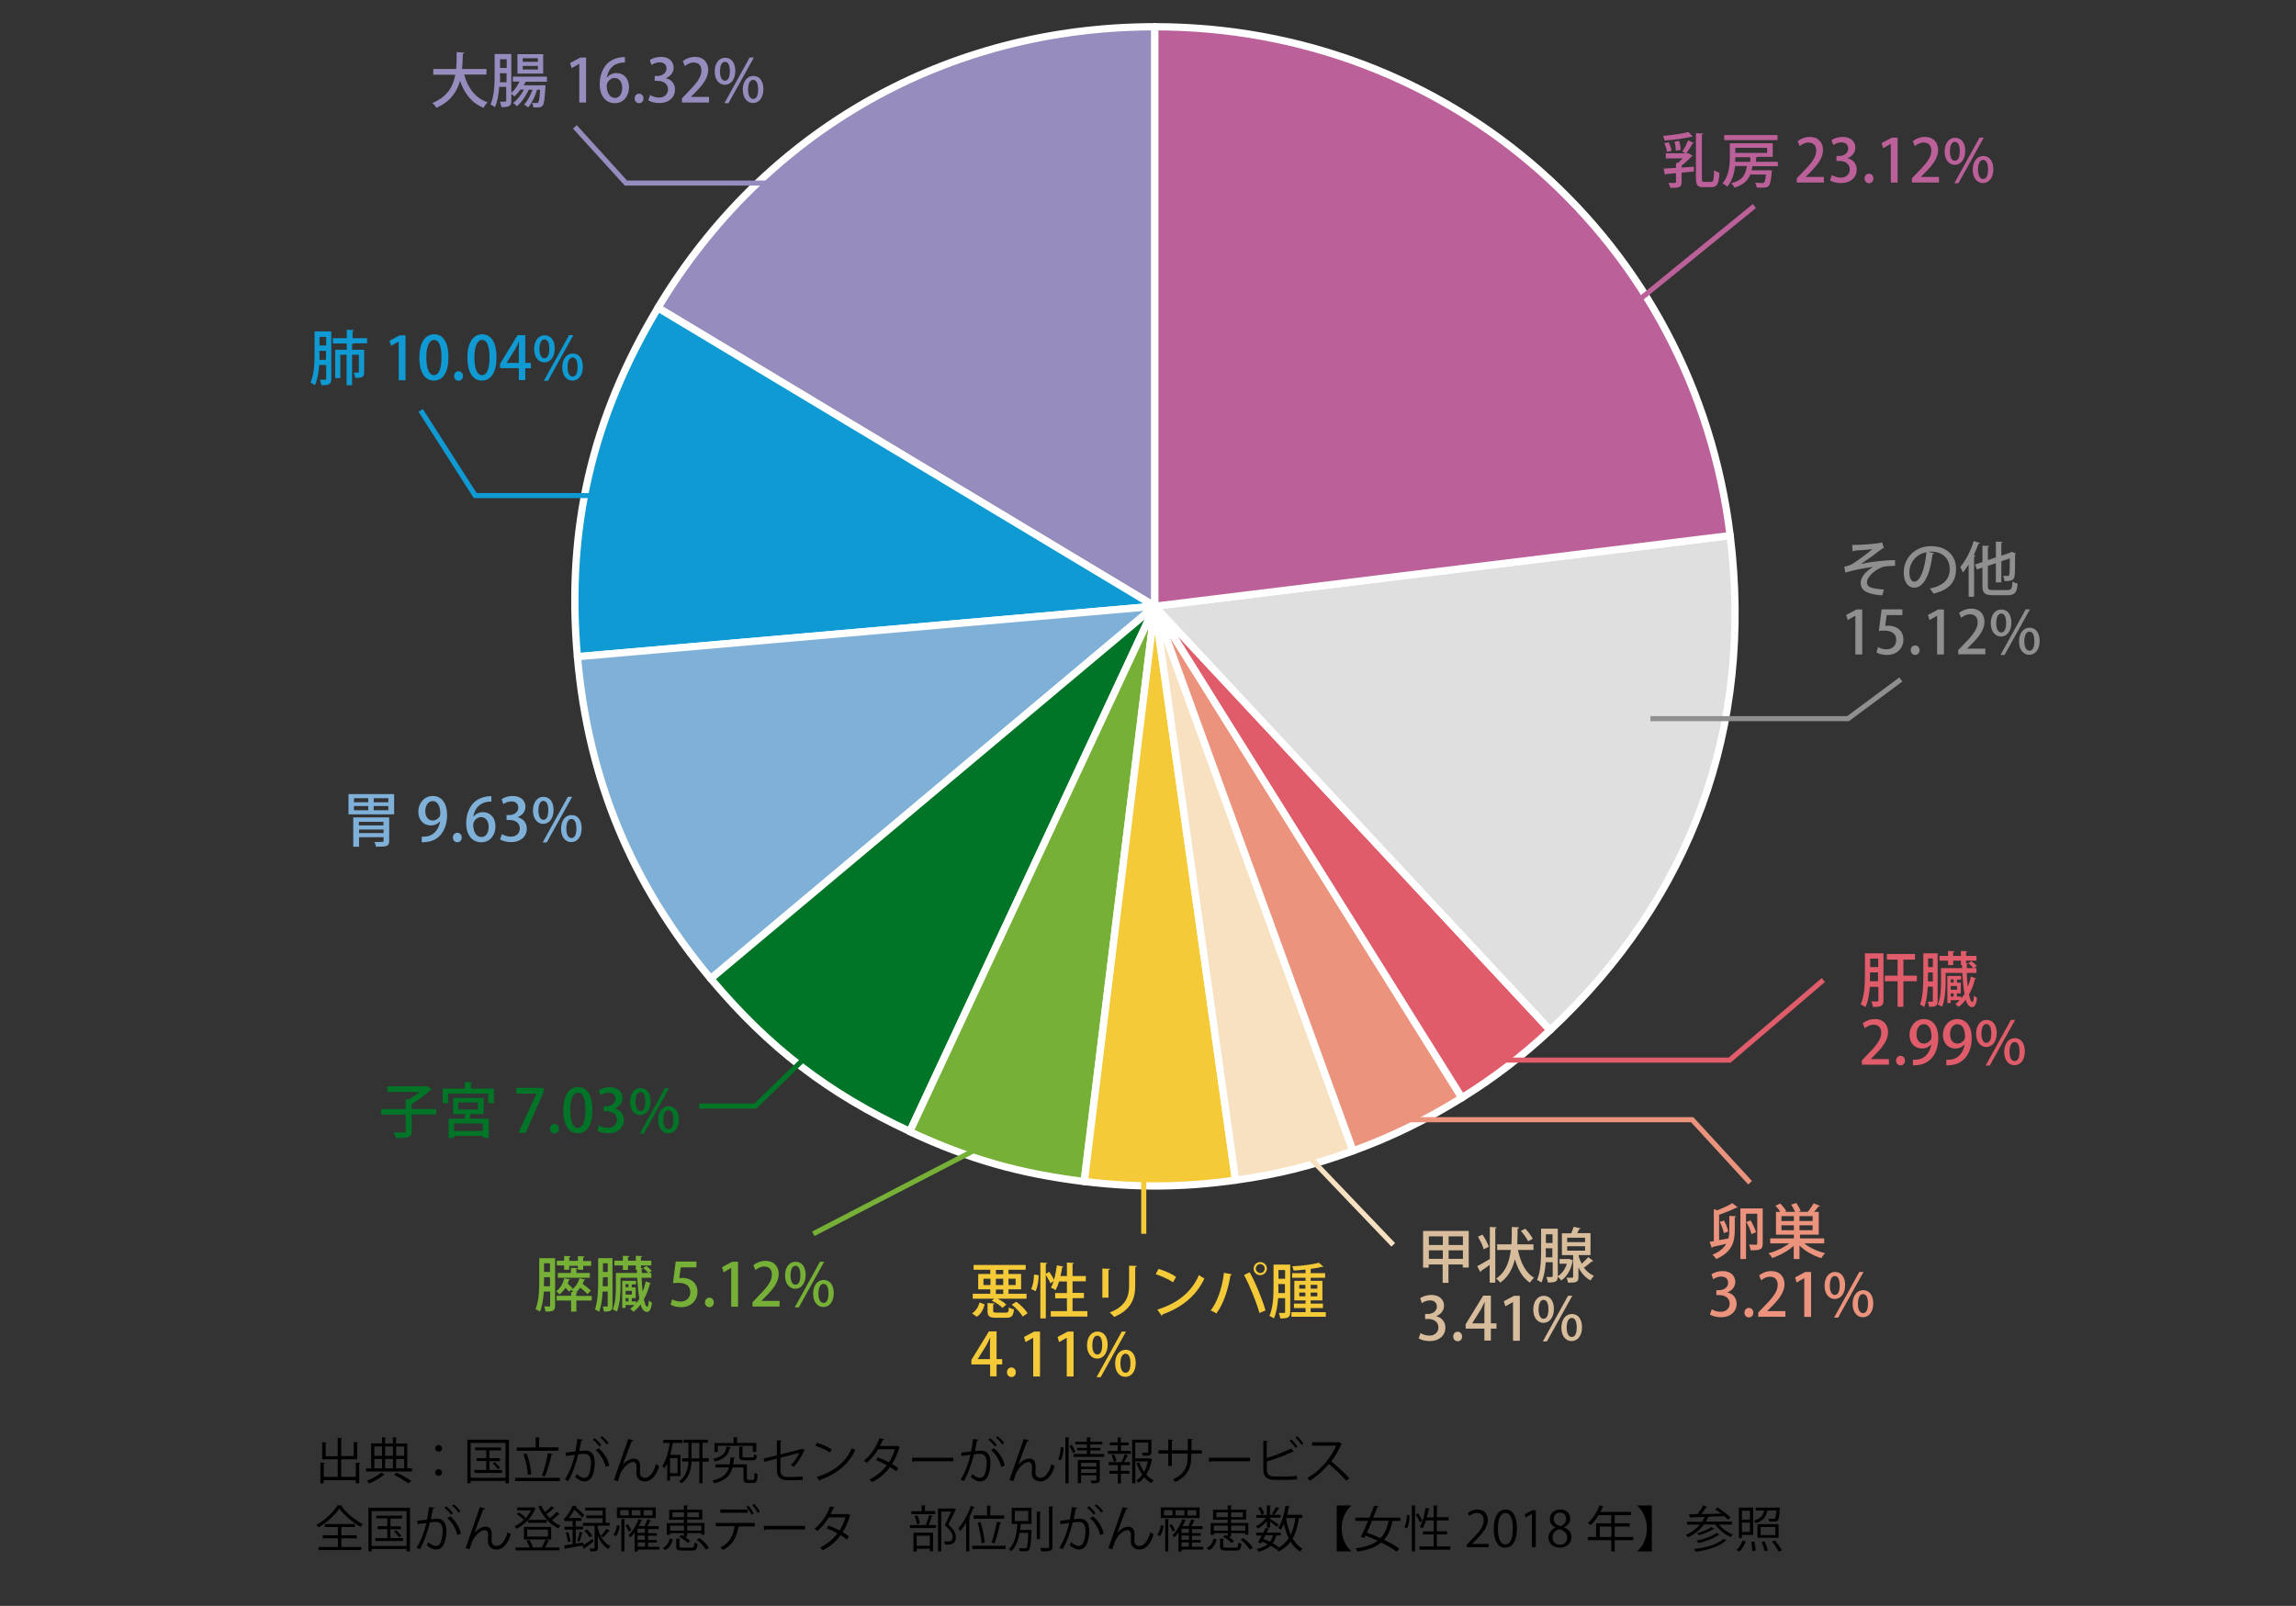 <?xml version="1.0" encoding="utf-8"?>
<!-- Generator: Adobe Illustrator 25.4.1, SVG Export Plug-In . SVG Version: 6.00 Build 0)  -->
<svg version="1.1" xmlns="http://www.w3.org/2000/svg" xmlns:xlink="http://www.w3.org/1999/xlink" x="0px" y="0px"
	 viewBox="0 0 1348 943" style="enable-background:new 0 0 1348 943;" xml:space="preserve">
<rect x="0" y="0" width="1348" height="943" fill="#333333" stroke="none"/>
<style type="text/css">
	.st0{fill:#968CBE;stroke:#FFFFFF;stroke-width:4.274;stroke-linejoin:round;stroke-miterlimit:10;}
	.st1{fill:#0F9AD3;stroke:#FFFFFF;stroke-width:4.274;stroke-linejoin:round;stroke-miterlimit:10;}
	.st2{fill:#7FB0D8;stroke:#FFFFFF;stroke-width:4.274;stroke-linejoin:round;stroke-miterlimit:10;}
	.st3{fill:#007527;stroke:#FFFFFF;stroke-width:4.274;stroke-linejoin:round;stroke-miterlimit:10;}
	.st4{fill:#76B037;stroke:#FFFFFF;stroke-width:4.274;stroke-linejoin:round;stroke-miterlimit:10;}
	.st5{fill:#F4CA38;stroke:#FFFFFF;stroke-width:4.274;stroke-linejoin:round;stroke-miterlimit:10;}
	.st6{fill:#F8E1C1;stroke:#FFFFFF;stroke-width:4.274;stroke-linejoin:round;stroke-miterlimit:10;}
	.st7{fill:#EB937D;stroke:#FFFFFF;stroke-width:4.274;stroke-linejoin:round;stroke-miterlimit:10;}
	.st8{fill:#E05C6A;stroke:#FFFFFF;stroke-width:4.274;stroke-linejoin:round;stroke-miterlimit:10;}
	.st9{fill:#DFDFDF;stroke:#FFFFFF;stroke-width:4.274;stroke-linejoin:round;stroke-miterlimit:10;}
	.st10{fill:#BB6099;stroke:#FFFFFF;stroke-width:4.274;stroke-linejoin:round;stroke-miterlimit:10;}
	.st11{fill:#BB6099;}
	.st12{fill:#8F8F8F;}
	.st13{fill:#968CBE;}
	.st14{fill:#0F9AD3;}
	.st15{fill:#7FB0D8;}
	.st16{fill:#007527;}
	.st17{fill:#76B037;}
	.st18{fill:#F4CA38;}
	.st19{fill:#D8BD9D;}
	.st20{fill:#EB937D;}
	.st21{fill:#E05C6A;}
	.st22{fill:none;stroke:#BB6099;stroke-width:3;stroke-miterlimit:10;}
	.st23{fill:none;stroke:#8F8F8F;stroke-width:3;stroke-miterlimit:10;}
	.st24{fill:none;stroke:#E05C6A;stroke-width:3;stroke-miterlimit:10;}
	.st25{fill:none;stroke:#EB937D;stroke-width:3;stroke-miterlimit:10;}
	.st26{fill:none;stroke:#F8E1C1;stroke-width:3;stroke-linejoin:round;stroke-miterlimit:10;}
	.st27{fill:none;stroke:#F4CA38;stroke-width:3;stroke-miterlimit:10;}
	.st28{fill:none;stroke:#76B037;stroke-width:3;stroke-miterlimit:10;}
	.st29{fill:none;stroke:#007527;stroke-width:3;stroke-miterlimit:10;}
	.st30{fill:none;stroke:#0F9AD3;stroke-width:3;stroke-miterlimit:10;}
	.st31{fill:none;stroke:#968CBE;stroke-width:3;stroke-miterlimit:10;}
</style>
<g id="レイヤー_1">
	<g>
		<g>
			<g>
				<g>
					<path class="st0" d="M678,356L386.3,180.7C449,76.3,556.2,15.7,678,15.7V356z"/>
				</g>
			</g>
			<g>
				<g>
					<path class="st1" d="M678,356l-339,29.7c-6.6-75.1,8.5-140.3,47.3-204.9L678,356z"/>
				</g>
			</g>
			<g>
				<g>
					<path class="st2" d="M678,356L417.3,574.7c-46.5-55.4-72-117-78.3-189.1L678,356z"/>
				</g>
			</g>
			<g>
				<g>
					<path class="st3" d="M678,356L534.2,664.4c-47.9-22.3-82.9-49.2-116.9-89.7L678,356z"/>
				</g>
			</g>
			<g>
				<g>
					<path class="st4" d="M678,356l-41.5,337.8c-38.1-4.7-67.6-13.1-102.4-29.3L678,356z"/>
				</g>
			</g>
			<g>
				<g>
					<path class="st5" d="M678,356l47.4,337c-30.5,4.3-58.2,4.5-88.8,0.8L678,356z"/>
				</g>
			</g>
			<g>
				<g>
					<path class="st6" d="M678,356l116.4,319.8c-24,8.7-43.7,13.7-69,17.2L678,356z"/>
				</g>
			</g>
			<g>
				<g>
					<path class="st7" d="M678,356l180.3,288.6c-20.4,12.7-41.3,23-63.9,31.2L678,356z"/>
				</g>
			</g>
			<g>
				<g>
					<path class="st8" d="M678,356l232.1,248.9c-16.4,15.3-32.8,27.9-51.8,39.7L678,356z"/>
				</g>
			</g>
			<g>
				<g>
					<path class="st9" d="M678,356l337.8-41.5c13.8,112.7-22.7,212.9-105.7,290.4L678,356z"/>
				</g>
			</g>
			<g>
				<g>
					<path class="st10" d="M678,356V15.7c173.9,0,316.6,126.3,337.8,298.8L678,356z"/>
				</g>
			</g>
		</g>
		<g>
			<g>
			</g>
			<g>
			</g>
			<g>
			</g>
			<g>
			</g>
			<g>
			</g>
			<g>
			</g>
			<g>
			</g>
			<g>
			</g>
			<g>
			</g>
			<g>
			</g>
			<g>
			</g>
		</g>
	</g>
</g>
<g id="レイヤー_2">
	<g>
		<path class="st11" d="M993.8,80.2c-0.1,0.1-0.2,0.1-0.5,0.1c-0.1,0-0.2,0-0.3,0c-3.8,1-10.3,1.8-15.7,2.2c-0.1-0.7-0.6-2-0.9-2.7
			c5.2-0.5,11.4-1.3,14.9-2.3L993.8,80.2z M989.7,90.1l-2-1.1c1.2-1.8,2.7-4.6,3.4-6.6l3.4,1.6c-0.1,0.2-0.4,0.4-0.8,0.3
			c-0.9,1.7-2.5,4.2-3.7,5.8c0.6,0,0.7,0,1.2-0.2l2.6,1.6c-0.1,0.2-0.4,0.3-0.7,0.4c-1.5,1.6-3.7,3.7-5.8,5.3v1.2l7.2-0.5l0,2.8
			c-2.4,0.2-4.8,0.5-7.2,0.7v5.5c0,3-1.3,3.5-6.7,3.4c-0.1-0.9-0.6-2.1-1.1-2.9c1.6,0,3.4,0,3.8,0c0.5,0,0.7-0.1,0.7-0.6v-5.1
			c-2.2,0.2-4.3,0.4-5.9,0.5c-0.1,0.3-0.4,0.5-0.6,0.5l-0.8-3.7l7.3-0.4v-2.9l1.1,0c0.9-0.8,1.9-1.7,2.8-2.7H978v-3H989.7z
			 M979.7,83.5c0.8,1.6,1.5,3.6,1.7,5l-2.7,0.7c-0.1-1.4-0.8-3.5-1.6-5.1L979.7,83.5z M985.8,82.7c0.6,1.6,0.9,3.9,0.9,5.3l-2.9,0.5
			c0.1-1.4-0.2-3.6-0.7-5.3L985.8,82.7z M999.2,104.6c0,1.9,0.2,2.2,1.5,2.2h4c1.3,0,1.5-1.4,1.7-6.9c0.8,0.7,2.2,1.3,3.1,1.5
			c-0.3,6.2-1.2,8.5-4.6,8.5h-4.8c-3.5,0-4.4-1.2-4.4-5.4V78.2l4.3,0.2c0,0.3-0.3,0.5-0.8,0.6V104.6z"/>
		<path class="st11" d="M1043.9,97.6h-15.1c-0.1,0.8-0.2,1.6-0.4,2.4h9.4l0.7-0.1l1.9,0.3c0,0.3-0.1,0.6-0.2,0.9
			c-0.8,9-1.6,9.1-6.2,9.1c-0.8,0-1.7,0-2.6-0.1c-0.1-0.8-0.4-2-0.9-2.8c1.7,0.1,3.3,0.2,4,0.2c0.6,0,0.9-0.1,1.2-0.3
			c0.5-0.5,0.8-1.8,1.1-4.7h-9.2c-1.3,3.3-3.9,6-9.3,7.7c-0.3-0.8-1.2-2-1.8-2.6c6.8-1.8,8.4-5.3,9.1-10.1h-6.9
			c-0.5,4.2-1.7,8.8-4.6,12.1c-0.6-0.6-2-1.5-2.8-1.9c3.9-4.5,4.3-11,4.3-15.7v-7.9h25.2v8h-9c-0.1,0.2-0.4,0.4-0.8,0.4V95h12.8
			V97.6z M1043.6,79.3v3h-31.3v-3H1043.6z M1027.7,92.3h-8.9c0,0.8,0,1.8-0.1,2.7h8.9V92.3z M1037.5,86.8h-18.7v3h18.7V86.8z"/>
		<path class="st11" d="M1070.9,107.2h-16v-2.5l2.8-2.9c5.6-5.7,8.6-9.3,8.6-13.3c0-2.6-1.2-4.8-4.6-4.8c-2,0-3.9,1.1-5.1,2.1
			l-1.2-2.9c1.6-1.3,4.2-2.5,7.1-2.5c5.4,0,7.8,3.7,7.8,7.7c0,4.8-3.3,8.9-7.9,13.5l-2.2,2.2v0.1h10.6V107.2z"/>
		<path class="st11" d="M1084.6,92.9c3,0.6,5.5,3,5.5,6.7c0,4.3-3.3,7.9-9.3,7.9c-2.7,0-5.2-0.8-6.4-1.6l1.1-3.1
			c0.9,0.6,3,1.5,5.2,1.5c3.7,0,5.3-2.5,5.3-4.8c0-3.4-2.9-5-6-5h-1.8v-2.9h1.7c2.3,0,5.2-1.4,5.2-4.3c0-2.1-1.3-3.7-4.1-3.7
			c-1.9,0-3.7,0.9-4.7,1.6l-1-2.9c1.3-1,3.9-1.9,6.6-1.9c4.9,0,7.4,3,7.4,6.3C1089.3,89.4,1087.6,91.8,1084.6,92.9L1084.6,92.9z"/>
		<path class="st11" d="M1094.7,104.8c0-1.6,1.1-2.8,2.6-2.8c1.5,0,2.6,1.2,2.6,2.8c0,1.6-1,2.8-2.6,2.8
			C1095.6,107.5,1094.7,106.3,1094.7,104.8z"/>
		<path class="st11" d="M1110.1,107.2V84.5h-0.1l-4.4,2.5l-0.9-3l6-3.2h3.4v26.4H1110.1z"/>
		<path class="st11" d="M1138.5,107.2h-16v-2.5l2.8-2.9c5.6-5.7,8.6-9.3,8.6-13.3c0-2.6-1.2-4.8-4.6-4.8c-2,0-3.9,1.1-5.1,2.1
			l-1.2-2.9c1.6-1.3,4.2-2.5,7.1-2.5c5.4,0,7.8,3.7,7.8,7.7c0,4.8-3.3,8.9-7.9,13.5l-2.2,2.2v0.1h10.6V107.2z"/>
		<path class="st11" d="M1153.8,88.6c0,5.4-2.9,8.2-6.1,8.2c-3.3,0-6-2.9-6-7.8c0-5,2.7-8.1,6.1-8.1
			C1151.7,80.9,1153.8,84.1,1153.8,88.6z M1144.8,89c0,3,1,5.4,2.9,5.4c2.1,0,2.9-2.5,2.9-5.6c0-2.9-0.7-5.5-2.9-5.5
			C1145.5,83.3,1144.8,86.4,1144.8,89z M1149.8,107.6h-2.4l14.8-26.8h2.5L1149.8,107.6z M1170.3,99.4c0,5.4-2.9,8.1-6.1,8.1
			c-3.3,0-6-2.8-6-7.8s2.6-8.1,6.2-8.1C1168.2,91.6,1170.3,94.8,1170.3,99.4z M1161.3,99.6c0,3.1,1,5.5,3,5.5c2.1,0,2.9-2.4,2.9-5.6
			c0-2.9-0.7-5.6-2.9-5.6S1161.3,96.8,1161.3,99.6z"/>
	</g>
	<g>
		<path class="st12" d="M1087.4,320c6.1,0,15-0.7,17.6-1.5l1,3.2c-0.4,0.1-0.9,0.5-1.5,0.9c-3.3,2.5-8,5.9-11.8,8.5
			c5.6-1.2,14.1-2.2,19.9-2.2v3.4c-0.5,0-1,0-1.6,0c-2,0-4.1,0.2-5.5,0.6c-3.5,1-9.4,5.3-9.4,9.1c0,1.1,0.5,2.2,1.8,2.8
			c1.6,0.7,5.3,1.2,8.2,1.4l-1,3.4c-4.1-0.2-7.8-1-10.2-2.5c-1.7-1.1-2.5-3-2.5-4.7c0-4.4,4.5-7.8,7.3-9.5
			c-5.5,0.7-10.9,1.8-16.3,3.3l-0.6-3.4c2-0.4,3.4-0.9,4.7-1.6c2.3-1.4,9.4-6.5,11.8-8.8c-2.6,0.5-8.3,0.8-10.5,0.9
			c-0.2,0.2-0.7,0.5-1.1,0.5L1087.4,320z"/>
		<path class="st12" d="M1135.5,324.9c-0.1,0.3-0.5,0.6-0.9,0.6c-1.4,11.5-4.9,19.6-10.8,19.6c-3.4,0-6.1-3.1-6.1-8.9
			c0-8.7,6.8-15.5,15.9-15.5c10,0,14.8,6.1,14.8,13.3c0,8.3-4.5,12.4-13.2,14.6c-0.5-0.8-1.3-2-2.2-3c8-1.6,11.7-5.4,11.7-11.5
			c0-5.7-3.8-10.2-11.1-10.2c-0.5,0-0.9,0-1.4,0.1L1135.5,324.9z M1131,324.3c-6.2,1.1-10,6.3-10,11.8c0,3.3,1.2,5.5,2.8,5.5
			C1127.6,341.6,1130.3,333.2,1131,324.3z"/>
		<path class="st12" d="M1162.5,318.9c-0.1,0.3-0.5,0.4-0.9,0.4c-0.8,2.2-1.8,4.5-2.8,6.7l1,0.3c-0.1,0.3-0.3,0.5-0.8,0.5v23.6h-3.2
			v-18.9c-1.1,1.7-2.2,3.3-3.4,4.7c-0.3-0.8-1.1-2.5-1.5-3.3c3-3.4,6.1-9.3,7.9-15.2L1162.5,318.9z M1167.1,344
			c0,2.1,0.4,2.5,2.9,2.5h8.6c2.2,0,2.7-0.9,3-5c0.8,0.5,2.1,1.1,3,1.2c-0.5,5.1-1.5,6.8-5.7,6.8h-9c-4.7,0-6-1.2-6-5.6v-10.6
			l-3.3,1.1l-1-2.9l4.3-1.5v-9.6l4,0.2c0,0.3-0.2,0.5-0.8,0.6v7.7l4.7-1.6V318l4,0.2c0,0.3-0.3,0.5-0.8,0.6v7.5l5.3-1.8
			c0.1-0.1,0.1-0.1,0.6-0.5l2.7,1c-0.1,0.1-0.3,0.4-0.5,0.5c0,6.3-0.1,11-0.3,12.5c-0.2,2.2-1.3,3.4-6,3.2c-0.1-0.9-0.4-2.3-0.8-3.1
			c0.9,0.1,2.2,0.1,2.7,0.1c0.6,0,0.9-0.1,1-0.9c0.2-0.7,0.2-3.9,0.3-9.4l-5,1.7V342h-3.2v-11.3l-4.7,1.6V344z"/>
		<path class="st12" d="M1089.3,384.2v-22.6h-0.1l-4.4,2.5l-0.9-3l6-3.2h3.4v26.4H1089.3z"/>
		<path class="st12" d="M1116.9,357.8v3.4h-9.2l-0.9,6.3c0.5,0,1-0.1,1.8-0.1c4.8,0,8.9,2.8,8.9,8.2c0,5.1-3.9,9-9.6,9
			c-2.6,0-4.9-0.7-6.2-1.5l0.9-3.1c1.1,0.6,3,1.3,5.1,1.3c3,0,5.6-2,5.6-5.5c0-3.4-2.3-5.5-7-5.5c-1.3,0-2.3,0.1-3.2,0.2l1.6-12.7
			H1116.9z"/>
		<path class="st12" d="M1121.8,381.8c0-1.6,1.1-2.8,2.6-2.8c1.5,0,2.6,1.2,2.6,2.8c0,1.6-1,2.8-2.6,2.8
			C1122.8,384.5,1121.8,383.3,1121.8,381.8z"/>
		<path class="st12" d="M1137.3,384.2v-22.6h-0.1l-4.4,2.5l-0.9-3l6-3.2h3.4v26.4H1137.3z"/>
		<path class="st12" d="M1165.7,384.2h-16v-2.5l2.8-2.9c5.6-5.7,8.6-9.3,8.6-13.3c0-2.6-1.2-4.8-4.6-4.8c-2,0-3.9,1.1-5.1,2.1
			l-1.2-2.9c1.6-1.3,4.2-2.5,7.1-2.5c5.4,0,7.8,3.7,7.8,7.7c0,4.8-3.3,8.9-7.9,13.5l-2.2,2.2v0.1h10.6V384.2z"/>
		<path class="st12" d="M1180.9,365.6c0,5.4-2.9,8.2-6.1,8.2c-3.3,0-6-2.9-6-7.8c0-5,2.7-8.1,6.1-8.1
			C1178.8,357.9,1180.9,361.1,1180.9,365.6z M1172,366c0,3,1,5.4,2.9,5.4c2.1,0,2.9-2.5,2.9-5.6c0-2.9-0.7-5.5-2.9-5.5
			C1172.7,360.3,1172,363.4,1172,366z M1176.9,384.6h-2.4l14.8-26.8h2.5L1176.9,384.6z M1197.5,376.4c0,5.4-2.9,8.1-6.1,8.1
			c-3.3,0-6-2.8-6-7.8s2.6-8.1,6.2-8.1C1195.4,368.6,1197.5,371.8,1197.5,376.4z M1188.5,376.6c0,3.1,1,5.5,3,5.5
			c2.1,0,2.9-2.4,2.9-5.6c0-2.9-0.7-5.6-2.9-5.6S1188.5,373.8,1188.5,376.6z"/>
	</g>
	<g>
		<path class="st13" d="M285.6,43.8h-13.1c2.2,7.8,6.4,13.7,13.8,16.3c-0.8,0.7-1.9,2.2-2.4,3.2c-7-2.8-11.2-8.3-13.8-15.8
			c-1.8,6.3-5.6,12.2-13.9,15.8c-0.5-0.9-1.5-2.1-2.4-2.8c8.9-3.6,12.3-9.9,13.5-16.6h-12.9v-3.4h13.4c0.3-3.4,0.3-6.8,0.3-9.9
			l4.5,0.3c0,0.3-0.3,0.6-0.9,0.7c0,2.8-0.1,5.8-0.4,8.9h14.3V43.8z"/>
		<path class="st13" d="M321.4,48H309c-0.2,0.1-0.4,0.1-0.5,0.1c-0.3,0.7-0.6,1.4-1,2H318l0.6-0.1l1.7,0.2c0,0.2,0,0.6-0.1,0.9
			c-0.4,7.2-0.8,9.9-1.6,10.9c-0.7,0.9-1.6,1.1-3.7,1.1c-0.6,0-1.2,0-1.8,0c0-0.8-0.3-2-0.8-2.7c1.2,0.1,2.3,0.1,2.7,0.1
			s0.8,0,1-0.4c0.5-0.6,0.8-2.5,1.1-7.4h-1.8c-1,3.6-3.1,8-5.2,10.4c-0.6-0.6-1.6-1.3-2.4-1.7c1.9-1.9,3.8-5.4,4.9-8.7h-2.2
			c-1.5,3.5-4.3,7.5-6.9,9.7c-0.6-0.7-1.5-1.4-2.3-1.9c2.4-1.7,4.8-4.8,6.4-7.9h-2c-1.1,1.5-2.3,2.9-3.6,4c-0.4-0.4-1.1-1-1.8-1.5
			v4.1c0,3.2-1.4,3.7-5.8,3.7c-0.1-0.8-0.5-2.3-0.9-3.2c0.7,0,1.4,0,1.9,0c1.6,0,1.8,0,1.8-0.6v-8.1h-4.1c-0.3,4.2-1,8.6-2.5,11.9
			c-0.6-0.5-1.9-1.2-2.6-1.5c2.2-5,2.4-12.1,2.4-17.3V31.7h9.8v22.9c1.8-1.6,3.6-4.1,4.8-6.7h-3.9v-2.9h20V48z M293.6,44.5
			c0,1.2,0,2.5-0.1,3.8h3.9V43h-3.9V44.5z M297.5,34.8h-3.9v5.1h3.9V34.8z M318.9,31.8v11.4h-15.1V31.8H318.9z M315.8,36.3v-2.1
			h-8.9v2.1H315.8z M315.8,40.8v-2.1h-8.9v2.1H315.8z"/>
		<path class="st13" d="M340.1,60.2V37.5H340l-4.4,2.5l-0.9-3l6-3.2h3.4v26.4H340.1z"/>
		<path class="st13" d="M356.3,45.6c1.2-1.5,3.2-2.7,5.7-2.7c4.2,0,7.3,3.2,7.3,8.4c0,4.9-3.1,9.3-8.3,9.3c-5.6,0-8.9-4.6-8.9-11.1
			c0-5.1,1.7-9.2,4.2-11.9c2.7-2.9,6.9-4.1,10.6-4.1l0,3.2C359.5,36.6,356.8,41.7,356.3,45.6L356.3,45.6z M365.3,51.5
			c0-3.4-1.8-5.7-4.5-5.7c-2.3,0-4.6,2.2-4.6,4.6c0.1,4.1,1.8,7.1,4.9,7.1C363.7,57.5,365.3,55,365.3,51.5z"/>
		<path class="st13" d="M372.6,57.8c0-1.6,1.1-2.8,2.6-2.8c1.5,0,2.6,1.2,2.6,2.8c0,1.6-1,2.8-2.6,2.8
			C373.6,60.5,372.6,59.3,372.6,57.8z"/>
		<path class="st13" d="M390.8,45.9c3,0.6,5.5,3,5.5,6.7c0,4.3-3.3,7.9-9.3,7.9c-2.7,0-5.2-0.8-6.4-1.6l1.1-3.1
			c0.9,0.6,3,1.5,5.2,1.5c3.7,0,5.3-2.5,5.3-4.8c0-3.4-2.9-5-6-5h-1.8v-2.9h1.7c2.3,0,5.2-1.4,5.2-4.3c0-2.1-1.3-3.7-4.1-3.7
			c-1.9,0-3.7,0.9-4.7,1.6l-1-2.9c1.3-1,3.9-1.9,6.6-1.9c4.9,0,7.4,3,7.4,6.3C395.5,42.4,393.8,44.8,390.8,45.9L390.8,45.9z"/>
		<path class="st13" d="M416.4,60.2h-16v-2.5l2.8-2.9c5.6-5.7,8.6-9.3,8.6-13.3c0-2.6-1.2-4.8-4.6-4.8c-2,0-3.9,1.1-5.1,2.1
			l-1.2-2.9c1.6-1.3,4.2-2.5,7.1-2.5c5.4,0,7.8,3.7,7.8,7.7c0,4.8-3.3,8.9-7.9,13.5l-2.2,2.2v0.1h10.6V60.2z"/>
		<path class="st13" d="M431.7,41.6c0,5.4-2.9,8.2-6.1,8.2c-3.3,0-6-2.9-6-7.8c0-5,2.7-8.1,6.1-8.1
			C429.6,33.9,431.7,37.1,431.7,41.6z M422.7,42c0,3,1,5.4,2.9,5.4c2.1,0,2.9-2.5,2.9-5.6c0-2.9-0.7-5.5-2.9-5.5
			C423.4,36.3,422.7,39.4,422.7,42z M427.7,60.6h-2.4l14.8-26.8h2.5L427.7,60.6z M448.2,52.4c0,5.4-2.9,8.1-6.1,8.1
			c-3.3,0-6-2.8-6-7.8s2.6-8.1,6.2-8.1C446.1,44.6,448.2,47.8,448.2,52.4z M439.2,52.6c0,3.1,1,5.5,3,5.5c2.1,0,2.9-2.4,2.9-5.6
			c0-2.9-0.7-5.6-2.9-5.6S439.2,49.8,439.2,52.6z"/>
	</g>
	<g>
		<path class="st14" d="M194.5,194.7v27.8c0,3.2-1.4,3.7-5.8,3.7c-0.1-0.8-0.5-2.3-0.9-3.2c0.7,0,1.4,0,1.9,0c1.6,0,1.8,0,1.8-0.6
			v-8.1h-4.1c-0.3,4.2-1,8.6-2.5,11.9c-0.6-0.5-1.9-1.2-2.6-1.5c2.2-5,2.4-12.1,2.4-17.3v-12.8H194.5z M187.6,207.5
			c0,1.2,0,2.5-0.1,3.8h3.9V206h-3.9V207.5z M191.5,197.8h-3.9v5.1h3.9V197.8z M215.4,201.6h-7.9c-0.1,0.2-0.3,0.4-0.8,0.5v3.3h7.1
			v13.1c0,3.1-1.2,3.4-5.2,3.4c-0.1-0.9-0.5-2.2-0.9-3.1c0.6,0,1.2,0,1.6,0c1.3,0,1.4,0,1.4-0.5v-10h-4v17.9h-3.2v-17.9h-3.7V222h-3
			v-16.6h6.8v-3.7h-8.2v-3.1h8.2v-5l4.2,0.2c0,0.3-0.3,0.5-0.8,0.6v4.2h8.5V201.6z"/>
		<path class="st14" d="M234.1,223.2v-22.6H234l-4.4,2.5l-0.9-3l6-3.2h3.4v26.4H234.1z"/>
		<path class="st14" d="M246.2,210c0-8.6,3.3-13.7,8.7-13.7c5.6,0,8.4,5.4,8.4,13.4c0,8.9-3.2,13.8-8.6,13.8
			C249.1,223.5,246.2,218.1,246.2,210z M259.2,209.9c0-6.3-1.3-10.3-4.4-10.3c-2.7,0-4.5,3.7-4.5,10.3c0,6.5,1.6,10.4,4.4,10.4
			C258.1,220.3,259.2,215.4,259.2,209.9z"/>
		<path class="st14" d="M266.6,220.8c0-1.6,1.1-2.8,2.6-2.8c1.5,0,2.6,1.2,2.6,2.8c0,1.6-1,2.8-2.6,2.8
			C267.6,223.5,266.6,222.3,266.6,220.8z"/>
		<path class="st14" d="M274.4,210c0-8.6,3.3-13.7,8.7-13.7c5.6,0,8.4,5.4,8.4,13.4c0,8.9-3.2,13.8-8.6,13.8
			C277.4,223.5,274.4,218.1,274.4,210z M287.4,209.9c0-6.3-1.3-10.3-4.4-10.3c-2.7,0-4.5,3.7-4.5,10.3c0,6.5,1.6,10.4,4.4,10.4
			C286.4,220.3,287.4,215.4,287.4,209.9z"/>
		<path class="st14" d="M308.4,223.2h-3.8v-7h-11v-2.6l10.3-16.8h4.5v16.3h3.3v3.1h-3.3V223.2z M297.4,213.1h7.2v-7.9
			c0-1.5,0.1-3.1,0.2-4.6h-0.1c-0.8,1.7-1.5,3-2.2,4.4L297.4,213.1L297.4,213.1z"/>
		<path class="st14" d="M325.7,204.6c0,5.4-2.9,8.2-6.1,8.2c-3.3,0-6-2.9-6-7.8c0-5,2.7-8.1,6.1-8.1
			C323.6,196.9,325.7,200.1,325.7,204.6z M316.7,205c0,3,1,5.4,2.9,5.4c2.1,0,2.9-2.5,2.9-5.6c0-2.9-0.7-5.5-2.9-5.5
			C317.4,199.3,316.7,202.4,316.7,205z M321.7,223.6h-2.4l14.8-26.8h2.5L321.7,223.6z M342.2,215.4c0,5.4-2.9,8.1-6.1,8.1
			c-3.3,0-6-2.8-6-7.8s2.6-8.1,6.2-8.1C340.1,207.6,342.2,210.8,342.2,215.4z M333.2,215.6c0,3.1,1,5.5,3,5.5c2.1,0,2.9-2.4,2.9-5.6
			c0-2.9-0.7-5.6-2.9-5.6S333.2,212.8,333.2,215.6z"/>
	</g>
	<g>
		<path class="st15" d="M204.6,466.3h26.8v11.9h-26.8V466.3z M228.5,480v13.8c0,3.4-1.9,3.4-7.7,3.4c-0.2-0.8-0.6-2.1-1.1-2.8
			c1,0,2,0,2.9,0c2.3,0,2.6,0,2.6-0.7v-2.1h-14.4v5.6h-3.4V480H228.5z M207.8,468.7v2.4h8.4v-2.4H207.8z M207.8,473.3v2.5h8.4v-2.5
			H207.8z M225.1,482.6h-14.4v2.1h14.4V482.6z M210.8,489.2h14.4v-2.1h-14.4V489.2z M228,471.1v-2.4h-8.6v2.4H228z M228,475.8v-2.5
			h-8.6v2.5H228z"/>
		<path class="st15" d="M258.4,482.2c-1.3,1.5-3.1,2.5-5.5,2.5c-4.3,0-7.3-3.3-7.3-8c0-4.9,3.3-9.3,8.5-9.3c5.4,0,8.4,4.6,8.4,11.1
			c0,8.4-4.2,15.1-12,15.9c-1.1,0.2-2.1,0.2-2.9,0.2v-3.3c0.8,0.1,1.5,0,2.6-0.1c5.7-0.8,7.6-5.6,8.2-8.9H258.4z M249.7,476.4
			c0,3.1,1.6,5.4,4.3,5.4c1.9,0,3.4-1.1,4.2-2.5c0.2-0.3,0.3-0.8,0.3-1.5c0-4.3-1.5-7.4-4.5-7.4
			C251.5,470.4,249.7,472.9,249.7,476.4z"/>
		<path class="st15" d="M265.9,491.8c0-1.6,1.1-2.8,2.6-2.8c1.5,0,2.6,1.2,2.6,2.8c0,1.6-1,2.8-2.6,2.8
			C266.9,494.5,265.9,493.3,265.9,491.8z"/>
		<path class="st15" d="M277.9,479.6c1.2-1.5,3.2-2.7,5.7-2.7c4.2,0,7.3,3.2,7.3,8.4c0,4.9-3.1,9.3-8.3,9.3c-5.6,0-8.9-4.6-8.9-11.1
			c0-5.1,1.7-9.2,4.2-11.9c2.7-2.9,6.9-4.1,10.6-4.1l0,3.2C281.1,470.6,278.4,475.7,277.9,479.6L277.9,479.6z M286.9,485.5
			c0-3.4-1.8-5.7-4.5-5.7c-2.3,0-4.6,2.2-4.6,4.6c0.1,4.1,1.8,7.1,4.9,7.1C285.3,491.5,286.9,489,286.9,485.5z"/>
		<path class="st15" d="M303.8,479.9c3,0.6,5.5,3,5.5,6.7c0,4.3-3.3,7.9-9.3,7.9c-2.7,0-5.2-0.8-6.4-1.6l1.1-3.1
			c0.9,0.6,3,1.5,5.2,1.5c3.7,0,5.3-2.5,5.3-4.8c0-3.4-2.9-5-6-5h-1.8v-2.9h1.7c2.3,0,5.2-1.4,5.2-4.3c0-2.1-1.3-3.7-4.1-3.7
			c-1.9,0-3.7,0.9-4.7,1.6l-1-2.9c1.3-1,3.9-1.9,6.6-1.9c4.9,0,7.4,3,7.4,6.3C308.5,476.4,306.8,478.8,303.8,479.9L303.8,479.9z"/>
		<path class="st15" d="M325,475.6c0,5.4-2.9,8.2-6.1,8.2c-3.3,0-6-2.9-6-7.8c0-5,2.7-8.1,6.1-8.1C322.9,467.9,325,471.1,325,475.6z
			 M316.1,476c0,3,1,5.4,2.9,5.4c2.1,0,2.9-2.4,2.9-5.6c0-2.9-0.7-5.5-2.9-5.5C316.8,470.3,316.1,473.4,316.1,476z M321,494.7h-2.4
			l14.8-26.8h2.5L321,494.7z M341.5,486.4c0,5.4-2.9,8.1-6.1,8.1c-3.3,0-6-2.8-6-7.8s2.6-8.1,6.2-8.1
			C339.4,478.6,341.5,481.8,341.5,486.4z M332.5,486.6c0,3.1,1,5.5,3,5.5c2.1,0,2.9-2.4,2.9-5.6c0-2.9-0.7-5.6-2.9-5.6
			S332.5,483.8,332.5,486.6z"/>
	</g>
	<g>
		<path class="st16" d="M256.1,651.1v3.3h-14.4v9.7c0,3.4-1.2,4.2-9.2,4.2c-0.2-1-0.9-2.5-1.4-3.4c1.6,0.1,3.2,0.1,4.4,0.1
			c2.6,0,2.7,0,2.7-0.8v-9.7h-14.4v-3.3h14.4v-5.7l1.7,0.1c2.2-1.2,4.6-2.9,6.5-4.4h-19v-3.3h22.6l0.6-0.2l3,1.9
			c-0.2,0.2-0.5,0.3-0.8,0.4c-2.8,2.7-7.2,6.1-11.2,8.3v2.9H256.1z"/>
		<path class="st16" d="M276.5,639.2H290v8.6h-3.4v-5.6h-23.4v5.6h-3.3v-8.6H273v-3.9l4.3,0.3c0,0.3-0.2,0.5-0.8,0.6V639.2z
			 M283.8,654.2h-7.5c-0.1,0.8-0.3,1.8-0.5,2.7H287v11.3h-3.4V667h-16.9v1.3h-3.3v-11.4h9.3c0.1-0.8,0.2-1.8,0.4-2.7h-7.1v-9.5h18
			V654.2z M283.5,664.1v-4.4h-16.9v4.4H283.5z M269,647.4v4.1h11.6v-4.1H269z"/>
		<path class="st16" d="M303.2,638.8h15.9v2.6l-10.5,23.8h-4.2l10.5-22.9v-0.1h-11.8V638.8z"/>
		<path class="st16" d="M322.9,662.8c0-1.6,1.1-2.8,2.6-2.8c1.5,0,2.6,1.2,2.6,2.8c0,1.6-1,2.8-2.6,2.8
			C323.9,665.5,322.9,664.3,322.9,662.8z"/>
		<path class="st16" d="M330.7,652c0-8.6,3.3-13.7,8.7-13.7c5.6,0,8.4,5.4,8.4,13.4c0,8.9-3.2,13.8-8.6,13.8
			C333.7,665.5,330.7,660.1,330.7,652z M343.7,651.9c0-6.3-1.3-10.3-4.4-10.3c-2.7,0-4.5,3.7-4.5,10.3c0,6.5,1.6,10.4,4.4,10.4
			C342.7,662.3,343.7,657.4,343.7,651.9z"/>
		<path class="st16" d="M360.8,650.9c3,0.6,5.5,3,5.5,6.7c0,4.3-3.3,7.9-9.3,7.9c-2.7,0-5.2-0.8-6.4-1.6l1.1-3.1
			c0.9,0.6,3,1.5,5.2,1.5c3.7,0,5.3-2.5,5.3-4.8c0-3.4-2.9-5-6-5h-1.8v-2.9h1.7c2.3,0,5.2-1.4,5.2-4.3c0-2.1-1.3-3.7-4.1-3.7
			c-1.9,0-3.7,0.9-4.7,1.6l-1-2.9c1.3-1,3.9-1.9,6.6-1.9c4.9,0,7.4,3,7.4,6.3C365.5,647.4,363.8,649.8,360.8,650.9L360.8,650.9z"/>
		<path class="st16" d="M382,646.6c0,5.4-2.9,8.2-6.1,8.2c-3.3,0-6-2.9-6-7.8c0-5,2.7-8.1,6.1-8.1C379.9,638.9,382,642.1,382,646.6z
			 M373.1,647c0,3,1,5.4,2.9,5.4c2.1,0,2.9-2.4,2.9-5.6c0-2.9-0.7-5.5-2.9-5.5C373.8,641.3,373.1,644.4,373.1,647z M378,665.7h-2.4
			l14.8-26.8h2.5L378,665.7z M398.5,657.4c0,5.4-2.9,8.1-6.1,8.1c-3.3,0-6-2.8-6-7.8s2.6-8.1,6.2-8.1
			C396.4,649.6,398.5,652.8,398.5,657.4z M389.5,657.6c0,3.1,1,5.5,3,5.5c2.1,0,2.9-2.4,2.9-5.6c0-2.9-0.7-5.6-2.9-5.6
			S389.5,654.8,389.5,657.6z"/>
	</g>
	<g>
		<path class="st17" d="M325.9,738.7v27.9c0,3.3-1.4,3.6-5.6,3.6c-0.1-0.8-0.5-2.2-0.8-3.1c1.3,0.1,2.6,0.1,2.9,0.1
			c0.4,0,0.6-0.2,0.6-0.6v-8.2h-3.7c-0.3,4.2-0.9,8.5-2.3,11.8c-0.6-0.5-1.9-1.2-2.6-1.4c2.1-5,2.2-12.1,2.2-17.3v-12.7H325.9z
			 M319.4,751.5c0,1.2,0,2.5-0.1,3.8h3.6V750h-3.5V751.5z M322.9,741.8h-3.5v5.1h3.5V741.8z M334.7,751.3c-0.1,0.2-0.3,0.4-0.7,0.4
			c-0.2,0.7-0.4,1.4-0.7,2.1c1,0.9,2.3,2,2.9,2.8l-2.1,1.9c-0.5-0.6-1.3-1.5-2.1-2.3c-0.9,1.5-2.2,2.9-3.6,3.9
			c-0.4-0.6-1.3-1.5-1.9-1.9c2.3-1.5,4-4.3,4.8-7.6L334.7,751.3z M347.4,760.9v2.8h-9v6.5h-3.1v-6.5h-8.5v-2.8h8.5v-2.3l1.3,0.1
			c-0.4-0.5-0.9-0.9-1.3-1.2c2.3-1.4,4.1-3.9,4.9-6.9l3.4,0.8c-0.1,0.2-0.3,0.4-0.7,0.4c-0.2,0.7-0.5,1.4-0.8,2.1
			c1.8,1.3,3.7,2.9,4.8,4l-2,2c-0.9-1-2.6-2.5-4.2-3.8c-0.7,1-1.6,2-2.6,2.7l1,0.1c0,0.3-0.2,0.5-0.8,0.6v1.5H347.4z M331.2,745.4
			v-2.3h-4.3v-2.8h4.3v-2.8l3.8,0.2c0,0.3-0.2,0.5-0.8,0.6v2.1h5.1v-2.8l3.9,0.2c0,0.3-0.2,0.5-0.8,0.6v2.1h4.7v2.8h-4.7v2.3h-3.1
			v-2.3h-5.1v2.3H331.2z M335.3,744.5l3.9,0.2c0,0.3-0.2,0.5-0.8,0.5v2.3h7.9v2.8h-18.8v-2.8h7.7V744.5z"/>
		<path class="st17" d="M359.6,738.7v28c0,3.1-1.3,3.5-5,3.5c-0.1-0.8-0.4-2.2-0.8-3c1.2,0,2.2,0,2.5,0c0.4,0,0.5-0.1,0.5-0.5v-8.3
			h-3c-0.2,4.2-0.8,8.5-2,11.9c-0.5-0.4-1.8-1.1-2.5-1.4c1.8-5,1.9-12.2,1.9-17.3v-12.8H359.6z M353.9,751.5c0,1.2,0,2.5,0,3.8h2.9
			V750h-2.8V751.5z M356.8,741.8h-2.8v5.1h2.8V741.8z M376.7,750.4c0.1,2.8,0.3,5.5,0.6,8c0.8-1.8,1.4-3.8,1.8-6l3.1,1.2
			c-0.1,0.2-0.3,0.4-0.7,0.4c-0.8,3.3-2,6.3-3.5,9c0.5,2.5,1.2,4.4,2.1,4.4c0.4,0,0.7-1.7,0.9-3.8c0.5,0.6,1.3,1.2,1.8,1.4
			c-0.5,3.7-1.5,5.4-2.9,5.4c-2.1,0-3.2-2.2-3.8-4.4c-1.3,1.7-2.7,3.2-4.2,4.3c-0.4-0.5-1.3-1.3-1.9-1.7c0.9-0.7,1.7-1.4,2.5-2.3
			h-5.2v1.7h-2v-15.9h8.1v2.1h-2.5v1.8h2.3v6.3h-2.3v1.9h2.6v1.1c0.7-0.8,1.3-1.7,1.9-2.7c-0.7-3.6-1-7.9-1.3-12.3h-9.8v5
			c0,4.3-0.3,10.7-2.1,14.9c-0.6-0.4-1.8-1.1-2.5-1.3c1.8-4,1.9-9.6,1.9-13.6v-7.8h12.4l-0.1-1.8h-0.6v-2.6h-4.6v2.6h-3v-2.6h-5
			v-2.8h5v-2.9l3.8,0.2c0,0.3-0.2,0.5-0.8,0.5v2.2h4.6v-2.9l3.8,0.2c0,0.3-0.2,0.5-0.8,0.5v2.2h6.1v2.8h-6.1v1.6l1.2,0.1
			c0,0.3-0.3,0.5-0.8,0.5l0.1,2.2h3.8c-0.7-0.9-1.9-2.1-3-2.9l1.8-1.2c1.2,0.8,2.6,2,3.2,2.9l-1.7,1.2h1.5v2.8H376.7z M369,754.1
			h-1.7v1.8h1.7V754.1z M371,760.2V758h-3.7v2.2H371z M367.3,762.3v1.9h1.7v-1.9H367.3z"/>
		<path class="st17" d="M408.9,740.8v3.4h-9.2l-0.9,6.3c0.5,0,1-0.1,1.8-0.1c4.8,0,8.9,2.8,8.9,8.2c0,5.1-3.9,9-9.6,9
			c-2.6,0-4.9-0.7-6.2-1.5l0.9-3.1c1.1,0.6,3,1.3,5.1,1.3c3,0,5.6-2,5.6-5.5c0-3.4-2.3-5.5-7-5.5c-1.3,0-2.3,0.1-3.2,0.2l1.6-12.7
			H408.9z"/>
		<path class="st17" d="M413.9,764.8c0-1.6,1.1-2.8,2.6-2.8c1.5,0,2.6,1.2,2.6,2.8c0,1.6-1,2.8-2.6,2.8
			C414.9,767.5,413.9,766.3,413.9,764.8z"/>
		<path class="st17" d="M429.3,767.2v-22.6h-0.1l-4.4,2.5l-0.9-3l6-3.2h3.4v26.4H429.3z"/>
		<path class="st17" d="M457.8,767.2h-16v-2.5l2.8-2.9c5.6-5.7,8.6-9.3,8.6-13.3c0-2.6-1.2-4.8-4.6-4.8c-2,0-3.9,1.1-5.1,2.1
			l-1.2-2.9c1.6-1.3,4.2-2.5,7.1-2.5c5.4,0,7.8,3.7,7.8,7.7c0,4.8-3.3,8.9-7.9,13.5l-2.2,2.2v0.1h10.6V767.2z"/>
		<path class="st17" d="M473,748.6c0,5.4-2.9,8.2-6.1,8.2c-3.3,0-6-2.9-6-7.8c0-5,2.7-8.1,6.1-8.1C470.9,740.9,473,744.1,473,748.6z
			 M464.1,749c0,3,1,5.4,2.9,5.4c2.1,0,2.9-2.4,2.9-5.6c0-2.9-0.7-5.5-2.9-5.5C464.8,743.3,464.1,746.4,464.1,749z M469,767.7h-2.4
			l14.8-26.8h2.5L469,767.7z M489.5,759.4c0,5.4-2.9,8.1-6.1,8.1c-3.3,0-6-2.8-6-7.8s2.6-8.1,6.2-8.1
			C487.4,751.6,489.5,754.8,489.5,759.4z M480.5,759.6c0,3.1,1,5.5,3,5.5c2.1,0,2.9-2.4,2.9-5.6c0-2.9-0.7-5.6-2.9-5.6
			S480.5,756.8,480.5,759.6z"/>
	</g>
	<g>
		<path class="st18" d="M578.1,766c-0.8,2.8-2.1,5.6-4.6,7.2l-2.8-2c2.3-1.4,3.7-3.8,4.4-6.4L578.1,766z M588.5,768
			c-1.2-1.4-3.9-3.2-6.2-4.2l1.4-1.2h-12.6v-2.9h10.3v-2.6h-7.1v-9h7.1v-2.5h-9.8v-2.8h30.6v2.8h-10.1v2.5h7.4v9h-7.4v2.6h10.6v2.9
			h-17c2,1,4,2.3,5.1,3.5L588.5,768z M577.4,754.6h4.1v-3.7h-4.1V754.6z M583.1,769.7c0,0.9,0.3,1.1,2,1.1h5.5
			c1.3,0,1.6-0.4,1.7-3.1c0.7,0.5,2.1,1,3,1.2c-0.4,4-1.4,4.9-4.4,4.9h-6.1c-4,0-5-0.9-5-4v-4.6l4.1,0.2c-0.1,0.3-0.3,0.5-0.8,0.6
			V769.7z M584.7,745.7v2.5h4.3v-2.5H584.7z M589,754.6v-3.7h-4.3v3.7H589z M584.7,757.2v2.6h4.3v-2.6H584.7z M596.3,750.9h-4.2v3.7
			h4.2V750.9z M600.4,773.1c-1.1-2.1-3.8-5-6.4-7l2.7-1.7c2.6,1.9,5.4,4.7,6.6,6.8L600.4,773.1z"/>
		<path class="st18" d="M609.8,748.8c0,3.2-0.6,7-1.8,9.4l-2.6-1.3c1.1-2,1.6-5.5,1.7-8.5L609.8,748.8z M629.6,769.9h8.8v3.2h-21.5
			v-3.2h9.5v-7.5h-6.9v-3.1h6.9v-6.8h-4.6c-0.6,2-1.3,3.7-2.1,5.1c-0.6-0.5-1.9-1.2-2.7-1.5c0.6-1,1.1-2.3,1.6-3.8l-1.9,1.3
			c-0.5-1.3-1.7-3.3-2.7-5v25.6h-3.2v-32.8l4,0.2c0,0.3-0.2,0.5-0.8,0.6v5.8l2-1.2c1,1.4,2.2,3.3,2.8,4.7c0.8-2.6,1.3-5.6,1.7-8.5
			l3.9,0.8c-0.1,0.3-0.4,0.4-0.8,0.4c-0.2,1.7-0.6,3.4-1,5.1h3.8v-7.9l4.1,0.2c0,0.3-0.3,0.5-0.8,0.6v7.1h7.8v3.1h-7.8v6.8h6.7v3.1
			h-6.7V769.9z"/>
		<path class="st18" d="M647.2,762v-17.1l4.5,0.2c0,0.3-0.3,0.6-0.9,0.7V762H647.2z M667.4,743.4c0,0.4-0.3,0.6-0.9,0.7v11
			c0,7.4-2.5,14.2-12.4,18.2c-0.6-0.7-1.8-2-2.6-2.6c9.5-3.6,11.4-9.5,11.4-15.6v-11.9L667.4,743.4z"/>
		<path class="st18" d="M680.2,745.1c3.6,1.1,7.8,2.9,10.3,4.7l-1.8,3.2c-2.5-1.8-6.7-3.6-10.2-4.8L680.2,745.1z M679.5,769
			c12.1-3.7,20.3-10.6,24.4-20.3c1,0.8,2.2,1.5,3.2,2c-4.3,9.6-12.8,17-24.5,21.1c0,0.4-0.3,0.7-0.6,0.8L679.5,769z"/>
		<path class="st18" d="M723.3,748.3c-0.1,0.3-0.4,0.5-0.9,0.6c-1.3,8.3-4.2,17.1-8.3,22.4c-0.9-0.7-2.2-1.3-3.3-1.8
			c3.9-4.9,6.8-13.4,7.8-22.1L723.3,748.3z M739.4,771c-1.6-5.9-5.4-15.6-9-22.3l3.3-1.6c3.6,6.4,7.5,16.1,9.3,22.4L739.4,771z
			 M739.9,741.1c2.1,0,3.9,1.7,3.9,3.8c0,2.1-1.8,3.9-3.9,3.9c-2.2,0-3.9-1.7-3.9-3.9C736.1,742.7,737.8,741.1,739.9,741.1z
			 M742.5,744.9c0-1.5-1.2-2.6-2.6-2.6c-1.5,0-2.6,1.2-2.6,2.6c0,1.4,1.2,2.6,2.6,2.6C741.5,747.6,742.5,746.3,742.5,744.9z"/>
		<path class="st18" d="M757.5,742.7v27.8c0,3.2-1.4,3.7-5.8,3.7c-0.1-0.8-0.5-2.3-0.9-3.2c0.7,0,1.4,0,1.9,0c1.6,0,1.8,0,1.8-0.6
			v-8.1h-4.1c-0.3,4.2-1,8.6-2.5,11.9c-0.6-0.5-1.9-1.2-2.6-1.5c2.2-5,2.4-12.1,2.4-17.3v-12.8H757.5z M750.6,755.5
			c0,1.2,0,2.5-0.1,3.8h3.9V754h-3.9V755.5z M754.5,745.8h-3.9v5.1h3.9V745.8z M769.6,770.5h8.8v2.7h-20.2v-2.7h8.3v-2.4h-6.8v-2.6
			h6.8v-1.9h-6.6v-11.5h6.6v-1.8h-7.9v-2.7h7.9v-2.1c-2.3,0.2-4.7,0.5-7,0.6c-0.1-0.7-0.5-1.8-0.8-2.5c5.6-0.3,12.1-1.1,15.6-2.1
			l2.7,2.3c-0.1,0.1-0.2,0.1-0.5,0.1c-0.1,0-0.2,0-0.3,0c-1.8,0.5-4.2,0.9-6.7,1.2v2.5h8.5v2.7h-8.5v1.8h6.9v11.5h-6.9v1.9h7.2v2.6
			h-7.2V770.5z M762.8,754.5v2.2h3.6v-2.2H762.8z M762.8,761.2h3.6V759h-3.6V761.2z M773.4,754.5h-3.9v2.2h3.9V754.5z M773.4,761.2
			V759h-3.9v2.2H773.4z"/>
		<path class="st18" d="M585.1,808.2h-3.8v-7h-11v-2.6l10.3-16.8h4.5v16.3h3.3v3.1h-3.3V808.2z M574,798.1h7.2v-7.9
			c0-1.5,0.1-3.1,0.2-4.6h-0.1c-0.8,1.7-1.5,3-2.2,4.4L574,798.1L574,798.1z"/>
		<path class="st18" d="M591.2,805.8c0-1.6,1.1-2.8,2.6-2.8c1.5,0,2.6,1.2,2.6,2.8c0,1.6-1,2.8-2.6,2.8
			C592.1,808.5,591.2,807.3,591.2,805.8z"/>
		<path class="st18" d="M606.6,808.2v-22.6h-0.1l-4.4,2.5l-0.9-3l6-3.2h3.4v26.4H606.6z"/>
		<path class="st18" d="M626.3,808.2v-22.6h-0.1l-4.4,2.5l-0.9-3l6-3.2h3.4v26.4H626.3z"/>
		<path class="st18" d="M650.3,789.6c0,5.4-2.9,8.2-6.1,8.2c-3.3,0-6-2.9-6-7.8c0-5,2.7-8.1,6.1-8.1
			C648.2,781.9,650.3,785.1,650.3,789.6z M641.3,790c0,3,1,5.4,2.9,5.4c2.1,0,2.9-2.4,2.9-5.6c0-2.9-0.7-5.5-2.9-5.5
			C642,784.3,641.3,787.4,641.3,790z M646.2,808.7h-2.4l14.8-26.8h2.5L646.2,808.7z M666.8,800.4c0,5.4-2.9,8.1-6.1,8.1
			c-3.3,0-6-2.8-6-7.8s2.6-8.1,6.2-8.1C664.7,792.6,666.8,795.8,666.8,800.4z M657.8,800.6c0,3.1,1,5.5,3,5.5c2.1,0,2.9-2.4,2.9-5.6
			c0-2.9-0.7-5.6-2.9-5.6S657.8,797.8,657.8,800.6z"/>
	</g>
	<g>
		<path class="st19" d="M835.6,722.8h26.7v21.5h-3.5v-1.8h-8.4v10.8h-3.4v-10.8h-8.2v1.9h-3.3V722.8z M847.1,726h-8.2v5.1h8.2V726z
			 M838.9,739.2h8.2v-5h-8.2V739.2z M858.9,731.1V726h-8.4v5.1H858.9z M850.5,739.2h8.4v-5h-8.4V739.2z"/>
		<path class="st19" d="M874.6,720.5l4.1,0.2c0,0.3-0.2,0.5-0.8,0.6v31.9h-3.3v-10.4c-1.9,1.4-3.8,2.7-5.1,3.5
			c0,0.3-0.1,0.6-0.4,0.7l-1.8-3.5c1.9-0.9,4.6-2.6,7.4-4.2V720.5z M870.4,725c1.5,2.2,3.1,5.2,3.7,7.1c-1.3,0.7-2.1,1.1-3,1.5
			c-0.5-2-2-5.1-3.4-7.4L870.4,725z M900.2,734h-9c1.5,7.2,4.4,13.4,9.5,16.3c-0.8,0.6-1.9,2-2.5,2.9c-4.3-2.9-7-7.7-8.8-13.8
			c-1.3,5.5-3.8,10.4-8.6,13.8c-0.5-0.8-1.6-1.8-2.4-2.4c5.7-3.8,7.8-10,8.6-16.8H879v-3.3h8.4c0.2-3.4,0.2-6.8,0.2-10.2l4.3,0.2
			c0,0.4-0.3,0.6-0.9,0.7c0,3-0.1,6.2-0.2,9.3h9.5V734z M895.5,721.5c1.7,1.8,3.6,4.2,4.4,5.9l-2.7,1.5c-0.8-1.7-2.6-4.2-4.3-6.1
			L895.5,721.5z"/>
		<path class="st19" d="M921.7,739.4l1.9,0.8c-0.1,0.2-0.2,0.3-0.3,0.4c-1.1,5.4-3.5,9.2-6.7,11.3c-0.4-0.6-1.4-1.7-2-2.2
			c-0.1,3-1.6,3.4-5.8,3.4c-0.1-0.8-0.5-2.3-0.9-3.2c0.7,0,1.4,0,1.9,0c1.6,0,1.8,0,1.8-0.6v-8.1h-4.1c-0.3,4.2-1,8.6-2.5,11.9
			c-0.6-0.5-1.9-1.2-2.6-1.5c2.2-5,2.4-12.1,2.4-17.3v-12.8h9.8v27.9c2.4-1.5,4.3-4,5.3-7.3h-4.3v-2.8h5.6L921.7,739.4z
			 M907.6,734.5c0,1.2,0,2.5-0.1,3.8h3.9V733h-3.9V734.5z M911.5,724.8h-3.9v5.1h3.9V724.8z M926.8,737c0,1.3,1.2,3.9,1.8,5.1
			c1.4-1.3,2.9-2.7,3.9-3.9l3,2.3c-0.1,0.2-0.5,0.2-0.9,0.2c-1.2,1-3,2.6-4.7,3.7c1.5,2,3.4,3.7,5.9,4.8c-0.6,0.6-1.6,1.9-2,2.7
			c-3.3-1.8-5.6-4.7-7.1-7.7v5.7c0,3-1.1,3.3-6.1,3.3c-0.1-0.8-0.5-2.1-0.9-2.9c0.7,0,1.5,0,2.1,0c1.8,0,1.8,0,1.8-0.6V737H917
			v-12.8h5.5c0.5-1.2,1.1-2.7,1.4-3.8l4.1,0.9c-0.1,0.3-0.4,0.4-0.8,0.4c-0.3,0.7-0.8,1.6-1.2,2.4h7.8V737H926.8z M920.1,726.8v2.6
			h10.5v-2.6H920.1z M920.1,731.8v2.6h10.5v-2.6H920.1z"/>
		<path class="st19" d="M843.1,772.9c3,0.6,5.5,3,5.5,6.7c0,4.3-3.3,7.9-9.3,7.9c-2.7,0-5.2-0.8-6.4-1.6l1.1-3.1
			c0.9,0.6,3,1.5,5.2,1.5c3.7,0,5.3-2.5,5.3-4.8c0-3.4-2.9-5-6-5h-1.8v-2.9h1.7c2.3,0,5.2-1.4,5.2-4.3c0-2.1-1.3-3.7-4.1-3.7
			c-1.9,0-3.7,0.9-4.7,1.6l-1-2.9c1.3-1,3.9-1.9,6.6-1.9c4.9,0,7.4,3,7.4,6.3C847.8,769.4,846.1,771.8,843.1,772.9L843.1,772.9z"/>
		<path class="st19" d="M853.2,784.8c0-1.6,1.1-2.8,2.6-2.8c1.5,0,2.6,1.2,2.6,2.8c0,1.6-1,2.8-2.6,2.8
			C854.1,787.5,853.2,786.3,853.2,784.8z"/>
		<path class="st19" d="M875.3,787.2h-3.8v-7h-11v-2.6l10.3-16.8h4.5v16.3h3.3v3.1h-3.3V787.2z M864.3,777.1h7.2v-7.9
			c0-1.5,0.1-3.1,0.2-4.6h-0.1c-0.8,1.7-1.5,3-2.2,4.4L864.3,777.1L864.3,777.1z"/>
		<path class="st19" d="M888.3,787.2v-22.6h-0.1l-4.4,2.5l-0.9-3l6-3.2h3.4v26.4H888.3z"/>
		<path class="st19" d="M912.3,768.6c0,5.4-2.9,8.2-6.1,8.2c-3.3,0-6-2.9-6-7.8c0-5,2.7-8.1,6.1-8.1
			C910.2,760.9,912.3,764.1,912.3,768.6z M903.3,769c0,3,1,5.4,2.9,5.4c2.1,0,2.9-2.4,2.9-5.6c0-2.9-0.7-5.5-2.9-5.5
			C904,763.3,903.3,766.4,903.3,769z M908.2,787.7h-2.4l14.8-26.8h2.5L908.2,787.7z M928.8,779.4c0,5.4-2.9,8.1-6.1,8.1
			c-3.3,0-6-2.8-6-7.8s2.6-8.1,6.2-8.1C926.7,771.6,928.8,774.8,928.8,779.4z M919.8,779.6c0,3.1,1,5.5,3,5.5c2.1,0,2.9-2.4,2.9-5.6
			c0-2.9-0.7-5.6-2.9-5.6S919.8,776.8,919.8,779.6z"/>
	</g>
	<g>
		<path class="st20" d="M1006.1,710l2.2,0.7c3-1.2,6.5-2.8,8.8-4.2l3.1,2.5c-0.1,0.2-0.5,0.2-0.9,0.2c-2.6,1.3-6.9,3.1-10,4.1v14.9
			l5.5-1c0.4-1.6,0.5-3.4,0.5-5V714l4,0.2c0,0.3-0.2,0.5-0.8,0.6v7.5c0,6.2-1.2,12.9-10.9,17c-0.4-0.7-1.5-1.9-2.2-2.5
			c4.3-1.8,6.7-4,8.1-6.4c-3,0.7-6,1.4-8,1.8c0,0.3-0.3,0.5-0.5,0.6l-1.3-3.6c0.7-0.1,1.6-0.2,2.5-0.4V710z M1012.2,716.7
			c1.1,2.1,2.2,4.7,2.5,6.4l-2.6,1c-0.3-1.7-1.4-4.5-2.4-6.6L1012.2,716.7z M1034.9,709.6v20.6c0,3.7-1.6,4-7.1,4
			c-0.1-0.9-0.5-2.4-0.9-3.4c1.8,0.1,3.6,0.1,4.1,0.1c0.5,0,0.7-0.2,0.7-0.7v-17.5h-6.6v26.6h-3.3v-29.7H1034.9z M1027.8,716.6
			c1.3,2.2,2.7,5.1,3.2,7l-2.7,1.1c-0.4-1.9-1.7-4.9-3-7.1L1027.8,716.6z"/>
		<path class="st20" d="M1070.7,730.1h-11.4c3.1,2.6,7.8,4.7,12.2,5.8c-0.7,0.7-1.7,2-2.2,2.9c-4.7-1.4-9.5-4.1-12.8-7.4v7.9h-3.4
			v-7.7c-3.4,3-8.3,5.7-12.6,7.1c-0.5-0.8-1.5-2.1-2.2-2.8c4.3-1.1,9-3.3,12.2-5.8h-11.2v-2.9h13.9V725h-10.5v-13.4h2.5
			c-0.7-1.2-1.8-2.6-2.8-3.6l2.8-1.3c1.3,1.3,2.8,3.1,3.5,4.4l-0.9,0.5h6.1c-0.5-1.3-1.4-2.9-2.3-4.2l3-1c1,1.4,2.1,3.4,2.6,4.7
			l-1.5,0.5h5.7c1.2-1.5,2.6-3.5,3.4-5l3.8,1.5c-0.1,0.2-0.4,0.4-0.9,0.3c-0.7,0.9-1.6,2.1-2.6,3.2h2.7V725h-11v2.2h14.2V730.1z
			 M1053.2,717v-2.9h-7.3v2.9H1053.2z M1045.9,722.4h7.3v-2.9h-7.3V722.4z M1064.2,717v-2.9h-7.7v2.9H1064.2z M1064.2,722.4v-2.9
			h-7.7v2.9H1064.2z"/>
		<path class="st20" d="M1014.1,758.9c3,0.6,5.5,3,5.5,6.7c0,4.3-3.3,7.9-9.3,7.9c-2.7,0-5.2-0.8-6.4-1.6l1.1-3.1
			c0.9,0.6,3,1.5,5.2,1.5c3.7,0,5.3-2.5,5.3-4.8c0-3.4-2.9-5-6-5h-1.8v-2.9h1.7c2.3,0,5.2-1.4,5.2-4.3c0-2.1-1.3-3.7-4.1-3.7
			c-1.9,0-3.7,0.9-4.7,1.6l-1-2.9c1.3-1,3.9-1.9,6.6-1.9c4.9,0,7.4,3,7.4,6.3C1018.8,755.4,1017.1,757.8,1014.1,758.9L1014.1,758.9z
			"/>
		<path class="st20" d="M1024.2,770.8c0-1.6,1.1-2.8,2.6-2.8c1.5,0,2.6,1.2,2.6,2.8c0,1.6-1,2.8-2.6,2.8
			C1025.1,773.5,1024.2,772.3,1024.2,770.8z"/>
		<path class="st20" d="M1048.3,773.2h-16v-2.5l2.8-2.9c5.6-5.7,8.6-9.3,8.6-13.3c0-2.6-1.2-4.8-4.6-4.8c-2,0-3.9,1.1-5.1,2.1
			l-1.2-2.9c1.6-1.3,4.2-2.5,7.1-2.5c5.4,0,7.8,3.7,7.8,7.7c0,4.8-3.3,8.9-7.9,13.5l-2.2,2.2v0.1h10.6V773.2z"/>
		<path class="st20" d="M1059.3,773.2v-22.6h-0.1l-4.4,2.5l-0.9-3l6-3.2h3.4v26.4H1059.3z"/>
		<path class="st20" d="M1083.3,754.6c0,5.4-2.9,8.2-6.1,8.2c-3.3,0-6-2.9-6-7.8c0-5,2.7-8.1,6.1-8.1
			C1081.2,746.9,1083.3,750.1,1083.3,754.6z M1074.3,755c0,3,1,5.4,2.9,5.4c2.1,0,2.9-2.4,2.9-5.6c0-2.9-0.7-5.5-2.9-5.5
			C1075,749.3,1074.3,752.4,1074.3,755z M1079.2,773.7h-2.4l14.8-26.8h2.5L1079.2,773.7z M1099.8,765.4c0,5.4-2.9,8.1-6.1,8.1
			c-3.3,0-6-2.8-6-7.8s2.6-8.1,6.2-8.1C1097.7,757.6,1099.8,760.8,1099.8,765.4z M1090.8,765.6c0,3.1,1,5.5,3,5.5
			c2.1,0,2.9-2.4,2.9-5.6c0-2.9-0.7-5.6-2.9-5.6S1090.8,762.8,1090.8,765.6z"/>
	</g>
	<g>
		<path class="st21" d="M1105.8,559.7v27.7c0,3.4-1.4,3.9-6.2,3.9c-0.1-0.9-0.5-2.4-0.9-3.3c0.9,0.1,1.8,0.1,2.5,0.1
			c1.4,0,1.6,0,1.6-0.7v-7.9h-5c-0.3,4.2-1,8.6-2.6,11.9c-0.6-0.5-2-1.3-2.8-1.6c2.3-4.9,2.5-12,2.5-17.2v-12.8H1105.8z
			 M1097.9,572.5c0,1.2,0,2.4-0.1,3.7h4.8V571h-4.7V572.5z M1102.7,562.9h-4.7v5h4.7V562.9z M1125.4,572.9v3.3h-7.9v15h-3.4v-15
			h-7.5v-3.3h7.5v-9.4h-6.3v-3.3h16.5v3.3h-6.8v9.4H1125.4z"/>
		<path class="st21" d="M1137.6,559.7v28c0,3.1-1.3,3.5-5,3.5c-0.1-0.8-0.4-2.2-0.8-3c1.2,0,2.2,0,2.5,0c0.4,0,0.5-0.1,0.5-0.5v-8.3
			h-3c-0.2,4.2-0.8,8.5-2,11.9c-0.5-0.4-1.8-1.1-2.5-1.4c1.8-5,1.9-12.2,1.9-17.3v-12.8H1137.6z M1131.9,572.5c0,1.2,0,2.5,0,3.8
			h2.9V571h-2.8V572.5z M1134.8,562.8h-2.8v5.1h2.8V562.8z M1154.7,571.4c0.1,2.8,0.3,5.5,0.6,8c0.8-1.8,1.4-3.8,1.8-6l3.1,1.2
			c-0.1,0.2-0.3,0.4-0.7,0.4c-0.8,3.3-2,6.3-3.5,9c0.5,2.5,1.2,4.4,2.1,4.4c0.4,0,0.7-1.7,0.9-3.8c0.5,0.6,1.3,1.2,1.8,1.4
			c-0.5,3.7-1.5,5.4-2.9,5.4c-2.1,0-3.2-2.2-3.8-4.4c-1.3,1.7-2.7,3.2-4.2,4.3c-0.4-0.5-1.3-1.3-1.9-1.7c0.9-0.7,1.7-1.4,2.5-2.3
			h-5.2v1.7h-2v-15.9h8.1v2.1h-2.5v1.8h2.3v6.3h-2.3v1.9h2.6v1.1c0.7-0.8,1.3-1.7,1.9-2.7c-0.7-3.6-1-7.9-1.3-12.3h-9.8v5
			c0,4.3-0.3,10.7-2.1,14.9c-0.6-0.4-1.8-1.1-2.5-1.3c1.8-4,1.9-9.6,1.9-13.6v-7.8h12.4l-0.1-1.8h-0.6v-2.6h-4.6v2.6h-3v-2.6h-5
			v-2.8h5v-2.9l3.8,0.2c0,0.3-0.2,0.5-0.8,0.5v2.2h4.6v-2.9l3.8,0.2c0,0.3-0.2,0.5-0.8,0.5v2.2h6.1v2.8h-6.1v1.6l1.2,0.1
			c0,0.3-0.3,0.5-0.8,0.5l0.1,2.2h3.8c-0.7-0.9-1.9-2.1-3-2.9l1.8-1.2c1.2,0.8,2.6,2,3.2,2.9l-1.7,1.2h1.5v2.8H1154.7z M1147,575.1
			h-1.7v1.8h1.7V575.1z M1149,581.2V579h-3.7v2.2H1149z M1145.3,583.3v1.9h1.7v-1.9H1145.3z"/>
		<path class="st21" d="M1109.1,625.2h-16v-2.5l2.8-2.9c5.6-5.7,8.6-9.3,8.6-13.3c0-2.6-1.2-4.8-4.6-4.8c-2,0-3.9,1.1-5.1,2.1
			l-1.2-2.9c1.6-1.3,4.2-2.5,7.1-2.5c5.4,0,7.8,3.7,7.8,7.7c0,4.8-3.3,8.9-7.9,13.5l-2.2,2.2v0.1h10.6V625.2z"/>
		<path class="st21" d="M1113.2,622.8c0-1.6,1.1-2.8,2.6-2.8c1.5,0,2.6,1.2,2.6,2.8c0,1.6-1,2.8-2.6,2.8
			C1114.1,625.5,1113.2,624.3,1113.2,622.8z"/>
		<path class="st21" d="M1133.9,613.2c-1.3,1.5-3.1,2.5-5.5,2.5c-4.3,0-7.3-3.3-7.3-8c0-4.9,3.3-9.3,8.5-9.3c5.4,0,8.4,4.6,8.4,11.1
			c0,8.4-4.2,15.1-12,15.9c-1.1,0.2-2.1,0.2-2.9,0.2v-3.3c0.8,0.1,1.5,0,2.6-0.1c5.7-0.8,7.6-5.6,8.2-8.9H1133.9z M1125.2,607.4
			c0,3.1,1.6,5.4,4.3,5.4c1.9,0,3.4-1.1,4.2-2.5c0.2-0.3,0.3-0.8,0.3-1.5c0-4.3-1.5-7.4-4.5-7.4
			C1126.9,601.4,1125.2,603.9,1125.2,607.4z"/>
		<path class="st21" d="M1153.5,613.2c-1.3,1.5-3.1,2.5-5.5,2.5c-4.3,0-7.3-3.3-7.3-8c0-4.9,3.3-9.3,8.5-9.3c5.4,0,8.4,4.6,8.4,11.1
			c0,8.4-4.2,15.1-12,15.9c-1.1,0.2-2.1,0.2-2.9,0.2v-3.3c0.8,0.1,1.5,0,2.6-0.1c5.7-0.8,7.6-5.6,8.2-8.9H1153.5z M1144.9,607.4
			c0,3.1,1.6,5.4,4.3,5.4c1.9,0,3.4-1.1,4.2-2.5c0.2-0.3,0.3-0.8,0.3-1.5c0-4.3-1.5-7.4-4.5-7.4
			C1146.6,601.4,1144.9,603.9,1144.9,607.4z"/>
		<path class="st21" d="M1172.3,606.6c0,5.4-2.9,8.2-6.1,8.2c-3.3,0-6-2.9-6-7.8c0-5,2.7-8.1,6.1-8.1
			C1170.2,598.9,1172.3,602.1,1172.3,606.6z M1163.3,607c0,3,1,5.4,2.9,5.4c2.1,0,2.9-2.4,2.9-5.6c0-2.9-0.7-5.5-2.9-5.5
			C1164,601.3,1163.3,604.4,1163.3,607z M1168.2,625.7h-2.4l14.8-26.8h2.5L1168.2,625.7z M1188.8,617.4c0,5.4-2.9,8.1-6.1,8.1
			c-3.3,0-6-2.8-6-7.8s2.6-8.1,6.2-8.1C1186.7,609.6,1188.8,612.8,1188.8,617.4z M1179.8,617.6c0,3.1,1,5.5,3,5.5
			c2.1,0,2.9-2.4,2.9-5.6c0-2.9-0.7-5.6-2.9-5.6S1179.8,614.8,1179.8,617.6z"/>
	</g>
	<line class="st22" x1="917" y1="213" x2="1030" y2="121"/>
	<polyline class="st23" points="969,422 1085,422 1116,399 	"/>
	<polyline class="st24" points="1070.5,575.5 1015.5,622.5 870.5,622.5 	"/>
	<polyline class="st25" points="816.5,657.5 993.5,657.5 1027.5,694.5 	"/>
	<line class="st26" x1="752" y1="662" x2="818" y2="731"/>
	<line class="st27" x1="671.5" y1="675.5" x2="671.5" y2="724.5"/>
	<line class="st28" x1="477.5" y1="724.5" x2="585.5" y2="668.5"/>
	<polyline class="st29" points="410.5,649.5 443.5,649.5 479.5,614.5 	"/>
	<polyline class="st30" points="247,241 279,291 366,291 	"/>
	<polyline class="st31" points="489.5,107.5 367.5,107.5 337.5,74.5 	"/>
	<g>
		<path d="M208.9,858.9l2.6,0.2c0,0.2-0.2,0.3-0.6,0.4V871h-2v-1.8h-18.9v1.9h-1.9v-12.2l2.6,0.1c0,0.2-0.2,0.4-0.6,0.4v7.8h8.2
			v-10.3h-9.1v-10l2.6,0.2c0,0.2-0.2,0.3-0.6,0.4v7.6h7.1v-10.8l2.6,0.2c0,0.2-0.2,0.3-0.6,0.4V855h7.4v-8.2l2.6,0.2
			c0,0.2-0.2,0.3-0.6,0.4v9.5h-9.4v10.3h8.6V858.9z"/>
		<path d="M239.2,862.2h2.7v1.9h-27v-1.9h3v-14.6h6.4V844l2.4,0.2c0,0.2-0.2,0.3-0.6,0.4v3.1h4.6V844l2.4,0.2c0,0.2-0.2,0.3-0.6,0.4
			v3.1h6.6V862.2z M225.9,865.9c-0.1,0.1-0.3,0.2-0.6,0.2c-1.9,1.7-5.5,3.7-8.5,5c-0.3-0.4-1-1.1-1.5-1.5c3-1.2,6.7-3.2,8.5-4.9
			L225.9,865.9z M224.3,849.4h-4.5v5.5h4.5V849.4z M219.8,856.7v5.5h4.5v-5.5H219.8z M230.7,849.4h-4.6v5.5h4.6V849.4z M230.7,862.2
			v-5.5h-4.6v5.5H230.7z M239.8,871c-2-1.4-5.3-3.4-8.4-5l1.4-1.3c3.2,1.5,6.6,3.5,8.7,4.9L239.8,871z M237.3,849.4h-4.7v5.5h4.7
			V849.4z M232.6,856.7v5.5h4.7v-5.5H232.6z"/>
		<path d="M259.5,850.5c0,1.1-0.9,1.9-2,1.9c-1.1,0-2-0.9-2-1.9c0-1.1,0.9-2,2-2C258.6,848.5,259.5,849.4,259.5,850.5z M259.5,864.6
			c0,1.1-0.9,2-2,2c-1.1,0-2-0.9-2-2c0-1.1,0.9-1.9,2-1.9C258.6,862.6,259.5,863.6,259.5,864.6z"/>
		<path d="M274.4,845.4h24.4v25.6h-2v-1.4h-20.5v1.4h-1.9V845.4z M276.3,867.8h20.5v-20.5h-20.5V867.8z M287.3,863.2h7.5v1.7h-16.3
			v-1.7h7v-5.3h-5.7v-1.7h5.7v-4.6h-6.5V850h15.2v1.7h-6.9v4.6h6.2v1.7h-6.2V863.2z M292.3,862.7c-0.6-0.9-1.9-2.4-3-3.4l1.3-0.7
			c1.1,1,2.4,2.4,3.1,3.3L292.3,862.7z"/>
		<path d="M302.4,867.8h26.3v1.9h-26.3V867.8z M327.9,850v1.9h-24.5V850h11.1V844l2.6,0.2c0,0.2-0.2,0.3-0.6,0.4v5.3H327.9z
			 M309.2,853.5c1.5,3.9,2.6,8.9,2.7,12.2c-0.2,0-0.4,0-2,0.4c-0.1-3.3-1.2-8.3-2.6-12.2L309.2,853.5z M324.5,853.9
			c-0.1,0.2-0.3,0.4-0.7,0.4c-0.9,3.8-2.5,9.5-3.9,12.7l-1.7-0.5c1.3-3.3,2.8-9.1,3.5-13.2L324.5,853.9z"/>
		<path d="M342.3,845.4c-0.1,0.3-0.4,0.5-1,0.5c-0.3,1.6-0.8,4.4-1.2,6.2c1.3-0.1,2.5-0.3,3.2-0.3c4.4-0.1,5.9,2.9,5.9,7.2
			c0,2.2-0.4,4.8-1,6.5c-0.9,3-2.8,4.4-5.2,4.4c-1.2,0-2.8-0.5-5.3-2.5c0.3-0.5,0.6-1.2,0.8-1.8c2.3,1.8,3.5,2.2,4.4,2.2
			c1.7,0,2.6-1,3.2-2.9c0.6-1.8,0.9-4.5,0.9-5.9c0-3.3-1.1-5.3-4-5.3c-0.9,0-2.1,0.1-3.5,0.3c-1.5,5.9-3.2,11-5.9,15.7l-1.9-0.9
			c2.8-4.5,4.4-9,5.8-14.5c-1.5,0.2-3.6,0.4-5.2,0.7l-0.2-2c1.4-0.2,3.8-0.4,5.7-0.7c0.4-2.1,0.9-4.7,1.2-7.3L342.3,845.4z
			 M349.1,844.5c1.4,1.1,3,2.8,3.9,4.1l-1.1,0.8c-0.8-1.2-2.6-3.1-3.8-4L349.1,844.5z M355.6,861.4c-1-4.2-3.3-7.7-5.9-9.9l1.7-1.1
			c2.9,2.4,5.4,6,6.3,10.2L355.6,861.4z M353.4,843.4c1.4,1,3.1,2.8,3.9,4l-1.1,0.8c-0.8-1.2-2.6-3.1-3.8-4.1L353.4,843.4z"/>
		<path d="M360.5,869c2.1-6.2,5.7-16.4,6.8-19.5c0.6-1.6,1.3-3.8,1.5-4.5l3.1,0.8c-0.1,0.4-0.6,0.6-1.1,0.6
			c-1.6,4-4.1,10.8-5.1,13.7h0c1.7-2.1,4.3-3.6,6.4-3.6c2.5,0,3.7,1.7,3.7,4.4l-0.1,3.5c0,2.2,1.1,3.4,3,3.4c2.6,0,5-3,6.4-8
			c0.6,0.4,1.3,0.8,1.9,1.1c-1.6,5.5-4.5,9-8.3,9c-3.1,0-5.1-1.9-5.1-4.8c0-0.6,0.1-3.2,0.1-3.8c0-1.8-0.8-2.8-2-2.8
			c-3.3,0-6.7,4.8-7.4,6.7c-0.4,1-1,2.9-1.6,4.6L360.5,869z"/>
		<path d="M399.5,866.8h-6.1v2.6h-1.7v-10c-0.5,1.1-1.1,2.1-1.7,2.9c-0.2-0.4-0.8-1.2-1.1-1.6c2.1-2.9,3.5-8,4.3-13.4h-3.8v-1.8
			h11.3v1.8H395c-0.4,2.4-0.9,4.8-1.5,7h6V866.8z M397.8,865.1v-8.9h-4.4v8.9H397.8z M416.1,856.4v1.9h-3.6V871h-1.9v-12.8H406
			c-0.2,4.6-1.3,9.4-5.8,12.8c-0.3-0.3-1-0.9-1.5-1.1c4.2-3.2,5.3-7.6,5.5-11.7h-3.7v-1.9h3.7v-9.1h-2.8v-1.8h14.2v1.8h-3.1v9.1
			H416.1z M406,856.4h4.6v-9.1H406V856.4z"/>
		<path d="M438.6,868.1c0,0.8,0.1,0.9,0.9,0.9h2.5c0.8,0,1-0.6,1-4.2c0.4,0.3,1.2,0.7,1.8,0.8c-0.2,4.2-0.7,5.2-2.6,5.2h-3
			c-2.1,0-2.7-0.6-2.7-2.7v-6.4h-6.4c-1.2,4.4-3.8,7.6-10.7,9.3c-0.2-0.5-0.7-1.2-1.1-1.6c6.1-1.4,8.6-4,9.7-7.7h-7.9v-1.8h8.3
			c0.2-1.3,0.4-2.6,0.5-4.1c2,0.1,2.3,0.2,2.6,0.2c0,0.2-0.2,0.4-0.6,0.4c-0.1,1.2-0.3,2.4-0.4,3.5h8V868.1z M429.1,849.8
			c0,0.2-0.2,0.3-0.6,0.4c-0.9,3.8-2.6,6.5-8.8,8c-0.2-0.5-0.7-1.2-1-1.6c5.7-1.2,7.3-3.5,7.9-7.1L429.1,849.8z M421.4,849.1v3.5
			h-1.9v-5.2h11.2V844l2.6,0.1c0,0.2-0.2,0.3-0.6,0.4v2.8h11.3v5.2h-2v-3.5H421.4z M434,849.4l2.5,0.2c0,0.2-0.2,0.3-0.6,0.4v5
			c0,0.6,0.2,0.8,1.4,0.8h4.3c0.8,0,1-0.2,1.1-1.8c0.4,0.3,1.2,0.5,1.7,0.7c-0.2,2.2-0.8,2.8-2.6,2.8h-4.6c-2.6,0-3.2-0.5-3.2-2.4
			V849.4z"/>
		<path d="M472.6,851.5c-0.1,0.1-0.3,0.3-0.5,0.3c-1.3,3.1-3.6,7.1-6.1,9.5c-0.4-0.3-1.2-0.8-1.7-1c2.2-2,4-4.9,5-7.2l-11.1,2.9v7.5
			c0,2.8,1.7,3.8,4,3.8h4.7c1.2,0,3.2-0.2,4.3-0.3c0,0.6,0,1.4,0.1,2c-1.2,0.1-3.2,0.2-4.3,0.2h-4.8c-3.7,0-6.1-1.7-6.1-5.7v-7
			l-7.3,1.9l-0.5-1.9l7.8-1.9v-8.8l2.8,0.1c-0.1,0.3-0.3,0.5-0.7,0.6v7.6l12.3-3.2l0.3-0.2L472.6,851.5z"/>
		<path d="M479.7,847.2c3,1,6.5,2.5,8.6,3.9l-1.1,1.8c-2.1-1.5-5.5-3-8.5-4L479.7,847.2z M479.6,867.3c10.3-3.2,17.2-9,20.6-17
			c0.6,0.5,1.3,0.9,1.9,1.2c-3.6,8-10.7,14.1-20.5,17.4c0,0.3-0.2,0.6-0.4,0.7L479.6,867.3z"/>
		<path d="M528.3,849.8c0,0.1-0.2,0.3-0.3,0.3c-1.1,3.6-2.5,6.9-4.3,9.6c1.2,0.7,2.7,1.6,3.7,2.4l-1.2,1.9c-1-0.8-2.5-1.8-3.7-2.5
			c-2.7,3.7-6.1,6.7-10.5,8.8c-0.3-0.5-1.1-1.2-1.6-1.5c4.2-2,7.6-4.9,10.3-8.4c-2.1-1.2-4.3-2.2-6.4-3l1.1-1.6
			c2.1,0.8,4.3,1.7,6.5,2.9c1.5-2.4,2.7-4.9,3.5-7.7h-9.8c-1.8,3-4.2,5.9-6.7,8c-0.4-0.3-1.2-1-1.7-1.3c3.8-2.9,7.4-8.1,9.1-13.1
			l2.8,0.6c-0.1,0.3-0.4,0.4-0.8,0.4c-0.4,1-1.1,2.4-1.6,3.5h9.6l0.4-0.1L528.3,849.8z"/>
		<path d="M535.5,856h24.2v2.1h-23.1c-0.2,0.3-0.6,0.5-0.9,0.6L535.5,856z"/>
		<path d="M574.6,845.4c-0.1,0.3-0.4,0.5-1,0.5c-0.3,1.6-0.8,4.4-1.2,6.2c1.3-0.1,2.5-0.3,3.2-0.3c4.4-0.1,5.9,2.9,5.9,7.2
			c0,2.2-0.4,4.8-1,6.5c-0.9,3-2.8,4.4-5.2,4.4c-1.2,0-2.8-0.5-5.3-2.5c0.3-0.5,0.6-1.2,0.8-1.8c2.3,1.8,3.5,2.2,4.4,2.2
			c1.7,0,2.6-1,3.2-2.9c0.6-1.8,0.9-4.5,0.9-5.9c0-3.3-1.1-5.3-4-5.3c-0.9,0-2.1,0.1-3.5,0.3c-1.5,5.9-3.2,11-5.9,15.7l-1.9-0.9
			c2.8-4.5,4.4-9,5.8-14.5c-1.5,0.2-3.6,0.4-5.2,0.7l-0.2-2c1.4-0.2,3.8-0.4,5.7-0.7c0.4-2.1,0.9-4.7,1.2-7.3L574.6,845.4z
			 M581.3,844.5c1.4,1.1,3,2.8,3.9,4.1l-1.1,0.8c-0.8-1.2-2.6-3.1-3.8-4L581.3,844.5z M587.8,861.4c-1-4.2-3.3-7.7-5.9-9.9l1.7-1.1
			c2.9,2.4,5.4,6,6.3,10.2L587.8,861.4z M585.7,843.4c1.4,1,3.1,2.8,3.9,4l-1.1,0.8c-0.8-1.2-2.6-3.1-3.8-4.1L585.7,843.4z"/>
		<path d="M592.7,869c2.1-6.2,5.7-16.4,6.8-19.5c0.6-1.6,1.3-3.8,1.5-4.5l3.1,0.8c-0.1,0.4-0.6,0.6-1.1,0.6
			c-1.6,4-4.1,10.8-5.1,13.7h0c1.7-2.1,4.3-3.6,6.4-3.6c2.5,0,3.7,1.7,3.7,4.4l-0.1,3.5c0,2.2,1.1,3.4,3,3.4c2.6,0,5-3,6.4-8
			c0.6,0.4,1.3,0.8,1.9,1.1c-1.6,5.5-4.5,9-8.3,9c-3.1,0-5.1-1.9-5.1-4.8c0-0.6,0.1-3.2,0.1-3.8c0-1.8-0.8-2.8-2-2.8
			c-3.3,0-6.7,4.8-7.4,6.7c-0.4,1-1,2.9-1.6,4.6L592.7,869z"/>
		<path d="M624.4,850c0,2.6-0.5,5.7-1.7,7.6c-1.1-0.6-1.2-0.7-1.5-0.8c1-1.6,1.5-4.6,1.6-7L624.4,850z M625.5,844l2.5,0.2
			c0,0.2-0.2,0.3-0.6,0.4V871h-1.9V844z M630,853.4c-0.4-1.1-1.3-2.9-2.1-4.3l1.3-0.7c0.8,1.3,1.8,3,2.1,4.1L630,853.4z
			 M640.2,853.8h8.1v1.7h-18v-1.7h7.8v-2.1h-5.7v-1.5h5.7v-2h-6.8v-1.6h6.8V844l2.6,0.2c0,0.2-0.2,0.3-0.6,0.4v2h7.1v1.6h-7.1v2h5.9
			v1.5h-5.9V853.8z M645.7,857.4v11.5c0,1.9-0.8,2.1-4.8,2.1c-0.1-0.5-0.3-1.2-0.6-1.7c0.8,0,1.6,0.1,2.1,0.1c1.2,0,1.3,0,1.3-0.5
			v-2.6h-9v4.6h-1.9v-13.6H645.7z M643.7,859h-9v2.2h9V859z M634.7,864.9h9v-2.2h-9V864.9z"/>
		<path d="M658.1,848.7v3.3h5.8v1.7h-13.5v-1.7h5.8v-3.3h-4.6V847h4.6v-2.9l2.4,0.1c0,0.2-0.2,0.3-0.6,0.4v2.4h4.6v1.7H658.1z
			 M658.6,858.3c0.6-1.2,1.4-3.1,1.7-4.3l2.1,0.7c-0.1,0.2-0.3,0.3-0.6,0.3c-0.5,1-1.2,2.6-1.9,3.6h3.5v1.7h-5.3v3.4h5v1.7h-5v5.7
			h-1.8v-5.7h-5v-1.7h5v-3.4h-5.4v-1.7h8.2L658.6,858.3z M653.9,858.4c-0.1-1-0.7-2.7-1.3-4l1.5-0.4c0.6,1.2,1.2,2.9,1.4,3.9
			L653.9,858.4z M675.2,856.4l1.2,0.4c-0.1,0.2-0.1,0.3-0.2,0.4c-0.5,3.1-1.6,6.1-3.2,8.7c1.3,1.5,2.8,2.6,4.4,3.3
			c-0.5,0.4-1.1,1.2-1.4,1.7c-1.6-0.8-3-2-4.2-3.4c-1,1.2-2.1,2.3-3.4,3.2c-0.3-0.4-0.9-1-1.3-1.3c1.4-0.9,2.6-2.1,3.5-3.4
			c-1.4-2-2.5-4.4-3.3-6.9l1.6-0.4c0.6,2,1.6,3.9,2.8,5.6c1.1-1.9,1.8-4,2.3-6.2h-7.4V871h-1.9v-25.6H676v7.3c0,2.1-1,2.1-5,2.1
			c-0.1-0.5-0.3-1.2-0.6-1.7c0.8,0,1.5,0,2,0c1.6,0,1.7,0,1.7-0.5v-5.5h-7.6v9.3h8.2L675.2,856.4z"/>
		<path d="M705.5,853.6h-6.1v2c0,5.5-1.7,11.2-9.3,14.6c-0.4-0.5-1-1-1.5-1.5c7.4-3.2,8.7-8.4,8.7-13.1v-2H688v7.2h-2.1v-7.2h-5.7
			v-2h5.7v-6.3l2.8,0.2c0,0.3-0.3,0.6-0.7,0.6v5.5h9.4v-6.7l2.8,0.2c0,0.3-0.3,0.5-0.7,0.6v5.9h6.1V853.6z"/>
		<path d="M709.7,856h24.2v2.1h-23.1c-0.2,0.3-0.6,0.5-0.9,0.6L709.7,856z"/>
		<path d="M755.3,867c1.2,0,4.3-0.1,6.1-0.4c0,0.6,0.1,1.5,0.1,2.1c-1.9,0.2-4.8,0.3-6,0.3h-7.3c-4.4,0-6.5-1.9-6.5-6.1V846l2.8,0.2
			c-0.1,0.3-0.3,0.5-0.8,0.5v9.5c4.4-1.4,10.6-3.7,14.4-5.7l1.5,2c-0.1,0.1-0.2,0.1-0.3,0.1c-0.1,0-0.3,0-0.4-0.1
			c-3.5,1.8-10.1,4.2-15.1,5.7v4.8c0,2.9,1.4,4,4.4,4H755.3z M758.1,845.2c1.3,1.2,2.8,3,3.6,4.3l-1.1,0.8c-0.8-1.3-2.3-3.2-3.5-4.3
			L758.1,845.2z M761.6,843.4c1.3,1.2,2.8,3,3.6,4.2l-1.1,0.8c-0.8-1.3-2.4-3.1-3.5-4.2L761.6,843.4z"/>
		<path d="M787.8,847.9c-0.1,0.1-0.2,0.3-0.4,0.3c-1.6,3.7-3.4,6.9-5.8,10c3.2,2.5,7.9,6.8,10.6,9.8l-1.8,1.5
			c-2.6-3-7.2-7.4-10.2-9.8c-2.6,3.1-7,7.3-11.2,9.8c-0.3-0.4-1-1.2-1.5-1.6c8-4.4,14.4-12.7,17-19h-14.2v-2h15.4l0.4-0.1
			L787.8,847.9z"/>
		<path d="M201.1,884.1c-0.1,0.2-0.3,0.4-0.6,0.4c2.8,3.8,8,8.2,12.5,10.5c-0.5,0.5-1,1.1-1.3,1.7c-4.6-2.7-9.8-7.1-12.5-10.8
			c-2.4,3.6-7.2,8.1-12.2,11c-0.3-0.4-0.8-1.1-1.2-1.5c5.1-2.8,10.1-7.6,12.4-11.5L201.1,884.1z M200.4,903.3v5.1h11.7v1.8h-25.1
			v-1.8h11.4v-5.1h-8.9v-1.8h8.9v-4.8h-7.7v-1.8h17.7v1.8h-8v4.8h9.1v1.8H200.4z"/>
		<path d="M216.3,885.4h24.4v25.6h-2v-1.4h-20.5v1.4h-1.9V885.4z M218.2,907.8h20.5v-20.5h-20.5V907.8z M229.2,903.2h7.5v1.7h-16.3
			v-1.7h7v-5.3h-5.7v-1.7h5.7v-4.6h-6.5V890h15.2v1.7h-6.9v4.6h6.2v1.7h-6.2V903.2z M234.3,902.7c-0.6-0.9-1.9-2.4-3-3.4l1.3-0.7
			c1.1,1,2.4,2.4,3.1,3.3L234.3,902.7z"/>
		<path d="M255.2,885.4c-0.1,0.3-0.4,0.5-1,0.5c-0.3,1.6-0.8,4.4-1.2,6.2c1.3-0.1,2.5-0.3,3.2-0.3c4.4-0.1,5.9,2.9,5.9,7.2
			c0,2.2-0.4,4.8-1,6.5c-0.9,3-2.8,4.4-5.2,4.4c-1.2,0-2.8-0.5-5.3-2.5c0.3-0.5,0.6-1.2,0.8-1.8c2.3,1.8,3.5,2.2,4.4,2.2
			c1.7,0,2.6-1,3.2-2.9c0.6-1.8,0.9-4.5,0.9-5.9c0-3.3-1.1-5.3-4-5.3c-0.9,0-2.1,0.1-3.5,0.3c-1.5,5.9-3.2,11-5.9,15.7l-1.9-0.9
			c2.8-4.5,4.4-9,5.8-14.5c-1.5,0.2-3.6,0.4-5.2,0.7l-0.2-2c1.4-0.2,3.8-0.4,5.7-0.7c0.4-2.1,0.9-4.7,1.2-7.3L255.2,885.4z
			 M262,884.5c1.4,1.1,3,2.8,3.9,4.1l-1.1,0.8c-0.8-1.2-2.6-3.1-3.8-4L262,884.5z M268.5,901.4c-1-4.2-3.3-7.7-5.9-9.9l1.7-1.1
			c2.9,2.4,5.4,6,6.3,10.2L268.5,901.4z M266.4,883.4c1.4,1,3.1,2.8,3.9,4l-1.1,0.8c-0.8-1.2-2.6-3.1-3.8-4.1L266.4,883.4z"/>
		<path d="M273.4,909c2.1-6.2,5.7-16.4,6.8-19.5c0.6-1.6,1.3-3.8,1.5-4.5l3.1,0.8c-0.1,0.4-0.6,0.6-1.1,0.6
			c-1.6,4-4.1,10.8-5.1,13.7h0c1.7-2.1,4.3-3.6,6.4-3.6c2.5,0,3.7,1.7,3.7,4.4l-0.1,3.5c0,2.2,1.1,3.4,3,3.4c2.6,0,5-3,6.4-8
			c0.6,0.4,1.3,0.8,1.9,1.1c-1.6,5.5-4.5,9-8.3,9c-3.1,0-5.1-1.9-5.1-4.8c0-0.6,0.1-3.2,0.1-3.8c0-1.8-0.8-2.8-2-2.8
			c-3.3,0-6.7,4.8-7.4,6.7c-0.4,1-1,2.9-1.6,4.6L273.4,909z"/>
		<path d="M313.1,885.1l1.4,0.7c-0.1,0.1-0.2,0.2-0.3,0.3c-2,5.2-6.6,9.4-10.9,11.6c-0.3-0.4-0.8-1.1-1.2-1.4
			c3.6-1.7,7.7-5.3,9.6-9.4h-8v-1.7h9.1L313.1,885.1z M320.3,904l2.2,0.8c-0.1,0.2-0.3,0.3-0.6,0.3c-0.5,1-1.2,2.5-1.9,3.6h8.4v1.7
			h-25.7v-1.7h8.2c-0.3-1.2-1.1-2.8-1.8-4l1.7-0.5c0.9,1.4,1.7,3.2,2.1,4.4l-0.4,0.1h5.7C318.8,907.4,319.7,905.4,320.3,904h-12.7
			v-7.4h16v7.4H320.3z M304.5,888.1c1.5,0.8,3.2,2.1,4,3.1l-1.1,1.2c-0.8-1-2.5-2.4-4-3.3L304.5,888.1z M309.5,898.2v4.1h12.2v-4.1
			H309.5z M310.1,894.2v-1.7h10.9v1.7H310.1z M325.5,885.7c-0.1,0.1-0.4,0.2-0.6,0.1c-1,1-2.8,2.4-4.2,3.3c0.7,0.8,1.4,1.7,2.1,2.4
			c1.4-1.1,3-2.6,4-3.7l1.8,1.3c-0.1,0.1-0.3,0.2-0.6,0.2c-1,1-2.7,2.4-4,3.4c1.6,1.4,3.3,2.5,5.1,3.2c-0.4,0.4-1,1.1-1.3,1.6
			c-5-2.4-9.3-7.3-11.7-12.9l1.7-0.5c0.6,1.3,1.3,2.6,2.1,3.9c1.4-1.1,2.9-2.5,3.9-3.5L325.5,885.7z"/>
		<path d="M342.5,907.3c1.5-0.9,3.5-2.3,5.4-3.6l0.6,1.5c-1.9,1.5-3.9,2.9-5.2,3.9c0,0.2-0.1,0.4-0.3,0.5l-1.1-1.9l0.4-0.2v0
			c-3.7,0.7-7.6,1.4-10.1,1.8c0,0.2-0.2,0.3-0.4,0.4l-0.7-2.2c1.4-0.2,3.2-0.5,5.1-0.8v-8.5h-4.8v-1.7h4.8v-3.3h-3.1v-0.6
			c-0.3,0.3-0.6,0.7-0.9,1c-0.3-0.4-0.9-1-1.4-1.3c2.5-2.5,4.4-5.7,5.5-8.2l2.4,0.4c0,0.2-0.2,0.3-0.6,0.3l-0.1,0.1
			c1.8,1.5,3.9,3.5,5,4.8l-1.2,1.5c-1-1.3-2.9-3.2-4.6-4.7c-0.8,1.6-1.9,3.3-3.2,4.9h7.3v1.7H338v3.3h4.3v1.7H338v8.3l4.4-0.7
			L342.5,907.3z M333.4,905.5c-0.1-1.5-0.6-3.7-1.2-5.5l1.4-0.3c0.7,1.7,1.2,4,1.4,5.5L333.4,905.5z M342.3,900.1
			c-0.1,0.1-0.3,0.3-0.6,0.3c-0.3,1.4-1,3.5-1.5,4.9l-1.3-0.5c0.5-1.4,1.2-3.8,1.5-5.4L342.3,900.1z M350.9,895.9v0.8
			c0.8,4,2.8,8.9,7.5,11.2c-0.4,0.4-1,1.2-1.2,1.7c-3.2-1.8-5.1-4.8-6.2-7.7v7c0,2-1,2.1-4.3,2.1c-0.1-0.5-0.3-1.2-0.5-1.7
			c1.2,0,2.2,0,2.5,0c0.3,0,0.4-0.1,0.4-0.4v-12.9h-6.9v-1.7h11.6v-2.8h-9.6v-1.6h9.6V887h-10.2v-1.7h12v8.9h2.4v1.7H350.9z
			 M346.2,902.8c-0.6-1.1-1.9-2.8-3.1-3.9l1.4-0.9c1.2,1.1,2.6,2.8,3.2,3.8L346.2,902.8z M358,898.9c-0.1,0.2-0.4,0.2-0.6,0.2
			c-0.8,1.1-2.2,2.7-3.3,3.7c0,0-1.2-0.9-1.3-0.9c1.1-1.1,2.5-3,3.3-4.2L358,898.9z"/>
		<path d="M363.8,895.9c-0.2,2.3-0.9,4.8-2.3,6.2l-1.4-1c1.2-1.1,1.9-3.3,2.1-5.5L363.8,895.9z M385,885.2v6.2h-22.8v-6.2H385z
			 M369.1,889.9v-3.1h-5v3.1H369.1z M364.8,911v-19l2.4,0.2c0,0.2-0.2,0.3-0.6,0.4V911H364.8z M368.6,895c0.8,1.1,1.7,2.6,2,3.6
			l-1.5,0.8c-0.3-1-1.1-2.6-1.9-3.7L368.6,895z M387.1,908.2v1.7h-12.7v1.2h-1.8v-11.2c-0.8,1.1-1.6,2-2.4,2.8
			c-0.3-0.3-0.9-1-1.2-1.2c2.3-2.1,4.6-5.8,5.9-9.5l2.2,0.7c-0.1,0.2-0.3,0.3-0.6,0.3c-0.4,1.1-0.9,2.1-1.5,3.2h3.4
			c0.6-1.2,1.3-2.8,1.7-4l2.2,0.7c-0.1,0.2-0.3,0.3-0.6,0.3c-0.4,0.8-1,2-1.5,3h6.5v1.7h-6.2v2.4h5.1v1.5h-5.1v2.5h5.1v1.5h-5.1v2.5
			H387.1z M376,889.9v-3.1h-5.1v3.1H376z M378.6,900.1v-2.4h-4.3v2.4H378.6z M378.6,904.2v-2.5h-4.3v2.5H378.6z M374.4,905.7v2.5
			h4.3v-2.5H374.4z M383.1,889.9v-3.1h-5.2v3.1H383.1z"/>
		<path d="M395,904c-0.7,2.6-1.8,4.9-4.3,6.2l-1.6-1.1c2.3-1.2,3.5-3.2,4.1-5.6L395,904z M393.4,900.3v1h-1.9v-6.9h10v-2h-8.6v-5.8
			h8.6V884l2.5,0.1c0,0.2-0.2,0.3-0.6,0.4v2h8.9v5.8h-8.9v2h10.2v6.9h-1.9v-0.9h-8.3v2.1h-1.4c1.3,0.8,2.5,1.7,3.2,2.5l-1.4,1.2
			c-1-1.2-3.1-2.7-5-3.7l1.3-1.1c0.5,0.2,0.9,0.5,1.4,0.8v-1.8H393.4z M401.6,895.9h-8.2v2.9h8.2V895.9z M394.8,890.9h6.8v-2.8h-6.8
			V890.9z M398.9,908c0,0.7,0.2,0.8,1.8,0.8h5.4c1.2,0,1.5-0.3,1.6-3c0.4,0.3,1.2,0.6,1.8,0.7c-0.2,3.3-0.9,4-3.2,4h-5.7
			c-2.9,0-3.6-0.5-3.6-2.6v-4.4l2.5,0.1c0,0.2-0.2,0.3-0.6,0.4V908z M410.4,888.1h-6.9v2.8h6.9V888.1z M411.8,895.9h-8.3v2.9h8.3
			V895.9z M414.4,910c-0.9-1.8-3.2-4.2-5.3-5.9l1.6-0.9c2.2,1.6,4.5,3.9,5.5,5.7L414.4,910z"/>
		<path d="M443.2,896.3h-9.6l0.5,0.1c0,0.2-0.3,0.3-0.6,0.3c-0.8,5.3-3.1,10.5-9,13.4c-0.3-0.4-1.1-1-1.6-1.4
			c5.7-2.8,7.7-7.3,8.4-12.5h-11.1v-1.9h22.9V896.3z M439,888.3h-16.1v-1.9H439V888.3z M439.3,884.1c1.2,1.2,2.5,3.2,3.2,4.6
			l-1.2,0.8c-0.6-1.3-2-3.4-3.2-4.6L439.3,884.1z M442.8,883.1c1.2,1.2,2.6,3.2,3.3,4.6l-1.2,0.7c-0.6-1.3-2.1-3.3-3.2-4.5
			L442.8,883.1z"/>
		<path d="M448.4,896h24.2v2.1h-23.1c-0.2,0.3-0.6,0.5-0.9,0.6L448.4,896z"/>
		<path d="M499.3,889.8c0,0.1-0.2,0.3-0.3,0.3c-1.1,3.6-2.5,6.9-4.3,9.6c1.2,0.7,2.7,1.6,3.7,2.4l-1.2,1.9c-1-0.8-2.5-1.8-3.7-2.5
			c-2.7,3.7-6.1,6.7-10.5,8.8c-0.3-0.5-1.1-1.2-1.6-1.5c4.2-2,7.6-4.9,10.3-8.4c-2.1-1.2-4.3-2.2-6.4-3l1.1-1.6
			c2.1,0.8,4.3,1.7,6.5,2.9c1.5-2.4,2.7-4.9,3.5-7.7h-9.8c-1.8,3-4.2,5.9-6.7,8c-0.4-0.3-1.2-1-1.7-1.3c3.8-2.9,7.4-8.1,9.1-13.1
			l2.8,0.6c-0.1,0.3-0.4,0.4-0.8,0.4c-0.4,1-1.1,2.4-1.6,3.5h9.6l0.4-0.1L499.3,889.8z"/>
		<path d="M543.6,895.2c0.7-1.5,1.5-3.9,1.9-5.6l2.2,0.6c-0.1,0.2-0.3,0.3-0.6,0.3c-0.4,1.4-1.2,3.5-1.8,5h4.3v1.8h-15.3v-1.8h10.2
			L543.6,895.2z M549.1,887.4v1.7h-14v-1.7h6V884l2.5,0.1c0,0.2-0.2,0.3-0.6,0.4v2.8H549.1z M536.3,911v-11h11.5v10.9h-1.9v-1.5
			h-7.7v1.7H536.3z M538.6,889.9c0.7,1.5,1.2,3.5,1.4,4.7l-1.7,0.4c-0.1-1.3-0.7-3.3-1.3-4.8L538.6,889.9z M545.9,901.8h-7.7v5.9
			h7.7V901.8z M560,885.7l1.3,0.6c0,0.1-0.1,0.2-0.3,0.3c-1.1,2.5-2.6,5.6-4.2,8.6c3.1,2.9,4.4,5.1,4.4,7.2c0,4.6-3.2,4.6-5,4.6
			c-0.4,0-0.9,0-1.3,0c0-0.5-0.3-1.4-0.7-1.9c0.6,0.1,1.2,0.1,1.8,0.1c1.9,0,3.3-0.1,3.3-2.8c0-1.9-1.4-3.9-4.6-6.8
			c1.4-2.9,2.7-5.6,3.7-8h-5.8V911h-1.9v-25.2h8.9L560,885.7z"/>
		<path d="M567.2,894.3c-1.1,1.8-2.3,3.5-3.5,4.8c-0.2-0.5-0.7-1.4-1-1.8c2.8-3,5.6-8,7.3-13.1l2.3,0.8c-0.1,0.2-0.3,0.3-0.7,0.3
			c-0.8,2-1.7,4.1-2.7,6l0.8,0.2c-0.1,0.2-0.2,0.3-0.6,0.3v19.2h-1.9V894.3z M570.9,907.7h19.5v1.9h-19.5V907.7z M571.7,889.9h7.8
			v-5.8l2.5,0.1c0,0.2-0.2,0.3-0.6,0.4v5.3h8.2v1.9h-18V889.9z M575.7,893.8c1.2,3.9,2.2,9,2.5,12l-1.9,0.4c-0.2-2.9-1.2-8.1-2.3-12
			L575.7,893.8z M587.9,894.3c-0.1,0.2-0.3,0.3-0.7,0.3c-0.8,3.5-2.1,8.6-3.3,11.7c0,0-1.7-0.5-1.7-0.6c1.1-3.1,2.4-8.4,3.1-12.2
			L587.9,894.3z"/>
		<path d="M604.2,898.4l0.4,0l1,0.1c0,0.2,0,0.4,0,0.6c-0.3,7.5-0.7,10.1-1.4,11c-0.6,0.7-1.1,0.8-3.2,0.8c-0.7,0-1.5,0-2.3-0.1
			c-0.1-0.6-0.3-1.3-0.5-1.7c1.5,0.1,2.9,0.1,3.4,0.1c0.5,0,0.8-0.1,1-0.3c0.6-0.6,0.9-2.8,1.1-8.8h-5.1c-0.7,4-2,8.1-4.9,10.8
			c-0.3-0.4-0.9-1-1.4-1.3c3.8-3.3,4.7-9.8,5-14.7H594v-9.5h11.6v9.5h-6.3c-0.1,1.1-0.2,2.3-0.4,3.5H604.2z M595.8,887.2v6h7.9v-6
			H595.8z M608.7,887.6l2.5,0.1c0,0.2-0.2,0.3-0.6,0.4v15.7h-1.9V887.6z M616,884.6l2.5,0.1c0,0.2-0.2,0.3-0.6,0.4v23.2
			c0,1.4-0.4,2-1.3,2.3c-0.9,0.3-2.5,0.4-5.2,0.4c-0.1-0.5-0.4-1.4-0.8-2c1.1,0,2.1,0,2.9,0c2.3,0,2.4,0,2.4-0.8V884.6z"/>
		<path d="M632.6,885.4c-0.1,0.3-0.4,0.5-1,0.5c-0.3,1.6-0.8,4.4-1.2,6.2c1.3-0.1,2.5-0.3,3.2-0.3c4.4-0.1,5.9,2.9,5.9,7.2
			c0,2.2-0.4,4.8-1,6.5c-0.9,3-2.8,4.4-5.2,4.4c-1.2,0-2.8-0.5-5.3-2.5c0.3-0.5,0.6-1.2,0.8-1.8c2.3,1.8,3.5,2.2,4.4,2.2
			c1.7,0,2.6-1,3.2-2.9c0.6-1.8,0.9-4.5,0.9-5.9c0-3.3-1.1-5.3-4-5.3c-0.9,0-2.1,0.1-3.5,0.3c-1.5,5.9-3.2,11-5.9,15.7l-1.9-0.9
			c2.8-4.5,4.4-9,5.8-14.5c-1.5,0.2-3.6,0.4-5.2,0.7l-0.2-2c1.4-0.2,3.8-0.4,5.7-0.7c0.4-2.1,0.9-4.7,1.2-7.3L632.6,885.4z
			 M639.3,884.5c1.4,1.1,3,2.8,3.9,4.1l-1.1,0.8c-0.8-1.2-2.6-3.1-3.8-4L639.3,884.5z M645.9,901.4c-1-4.2-3.3-7.7-5.9-9.9l1.7-1.1
			c2.9,2.4,5.4,6,6.3,10.2L645.9,901.4z M643.7,883.4c1.4,1,3.1,2.8,3.9,4l-1.1,0.8c-0.8-1.2-2.6-3.1-3.8-4.1L643.7,883.4z"/>
		<path d="M650.8,909c2.1-6.2,5.7-16.4,6.8-19.5c0.6-1.6,1.3-3.8,1.5-4.5l3.1,0.8c-0.1,0.4-0.6,0.6-1.1,0.6
			c-1.6,4-4.1,10.8-5.1,13.7h0c1.7-2.1,4.3-3.6,6.4-3.6c2.5,0,3.7,1.7,3.7,4.4l-0.1,3.5c0,2.2,1.1,3.4,3,3.4c2.6,0,5-3,6.4-8
			c0.6,0.4,1.3,0.8,1.9,1.1c-1.6,5.5-4.5,9-8.3,9c-3.1,0-5.1-1.9-5.1-4.8c0-0.6,0.1-3.2,0.1-3.8c0-1.8-0.8-2.8-2-2.8
			c-3.3,0-6.7,4.8-7.4,6.7c-0.4,1-1,2.9-1.6,4.6L650.8,909z"/>
		<path d="M683.1,895.9c-0.2,2.3-0.9,4.8-2.3,6.2l-1.4-1c1.2-1.1,1.9-3.3,2.1-5.5L683.1,895.9z M704.3,885.2v6.2h-22.8v-6.2H704.3z
			 M688.4,889.9v-3.1h-5v3.1H688.4z M684.1,911v-19l2.4,0.2c0,0.2-0.2,0.3-0.6,0.4V911H684.1z M687.9,895c0.8,1.1,1.7,2.6,2,3.6
			l-1.5,0.8c-0.3-1-1.1-2.6-1.9-3.7L687.9,895z M706.4,908.2v1.7h-12.7v1.2h-1.8v-11.2c-0.8,1.1-1.6,2-2.4,2.8
			c-0.3-0.3-0.9-1-1.2-1.2c2.3-2.1,4.6-5.8,5.9-9.5l2.2,0.7c-0.1,0.2-0.3,0.3-0.6,0.3c-0.4,1.1-0.9,2.1-1.5,3.2h3.4
			c0.6-1.2,1.3-2.8,1.7-4l2.2,0.7c-0.1,0.2-0.3,0.3-0.6,0.3c-0.4,0.8-1,2-1.5,3h6.5v1.7h-6.2v2.4h5.1v1.5h-5.1v2.5h5.1v1.5h-5.1v2.5
			H706.4z M695.3,889.9v-3.1h-5.1v3.1H695.3z M698,900.1v-2.4h-4.3v2.4H698z M698,904.2v-2.5h-4.3v2.5H698z M693.7,905.7v2.5h4.3
			v-2.5H693.7z M702.4,889.9v-3.1h-5.2v3.1H702.4z"/>
		<path d="M714.3,904c-0.7,2.6-1.8,4.9-4.3,6.2l-1.6-1.1c2.3-1.2,3.5-3.2,4.1-5.6L714.3,904z M712.7,900.3v1h-1.9v-6.9h10v-2h-8.6
			v-5.8h8.6V884l2.5,0.1c0,0.2-0.2,0.3-0.6,0.4v2h8.9v5.8h-8.9v2h10.2v6.9h-1.9v-0.9h-8.3v2.1h-1.4c1.3,0.8,2.5,1.7,3.2,2.5
			l-1.4,1.2c-1-1.2-3.1-2.7-5-3.7l1.3-1.1c0.5,0.2,0.9,0.5,1.4,0.8v-1.8H712.7z M720.9,895.9h-8.2v2.9h8.2V895.9z M714.1,890.9h6.8
			v-2.8h-6.8V890.9z M718.2,908c0,0.7,0.2,0.8,1.8,0.8h5.4c1.2,0,1.5-0.3,1.6-3c0.4,0.3,1.2,0.6,1.8,0.7c-0.2,3.3-0.9,4-3.2,4h-5.7
			c-2.9,0-3.6-0.5-3.6-2.6v-4.4l2.5,0.1c0,0.2-0.2,0.3-0.6,0.4V908z M729.7,888.1h-6.9v2.8h6.9V888.1z M731.1,895.9h-8.3v2.9h8.3
			V895.9z M733.7,910c-0.9-1.8-3.2-4.2-5.3-5.9l1.6-0.9c2.2,1.6,4.5,3.9,5.5,5.7L733.7,910z"/>
		<path d="M743.8,897v-3.8c-1.5,1.8-3.5,3.5-5.3,4.5c-0.2-0.4-0.7-1.1-1.1-1.5c2.1-0.9,4.5-2.9,5.9-4.9h-5.7v-1.7h6.2v-5.6l2.4,0.1
			c0,0.2-0.2,0.3-0.6,0.4v5h6.2v1.7h-6.2v0.7c1.2,0.7,4.3,2.7,5.1,3.3l-1.1,1.4c-0.7-0.7-2.6-2.1-3.9-3.1v3.5H743.8z M751.9,901.6
			h-2.6c-0.4,1.8-1.1,3.3-2.1,4.6c1.3,0.7,2.5,1.4,3.4,2.1l-1.3,1.5c-0.9-0.7-2-1.4-3.3-2.1c-1.7,1.5-4,2.7-7.2,3.5
			c-0.1-0.5-0.6-1.2-0.9-1.7c2.8-0.6,4.8-1.4,6.4-2.7c-1.1-0.6-2.2-1.1-3.4-1.5l-0.6,1l-1.7-0.6c0.6-1.1,1.4-2.5,2.2-4h-3.3v-1.7
			h4.2c0.5-1,0.9-1.9,1.3-2.8l2.3,0.5c-0.1,0.2-0.3,0.3-0.6,0.3c-0.3,0.6-0.6,1.3-1,2h8.2V901.6z M740.2,884.9
			c0.9,1.2,1.7,2.8,2,3.9l-1.5,0.7c-0.3-1-1.1-2.7-2-3.9L740.2,884.9z M742.8,901.6c-0.4,0.7-0.8,1.5-1.1,2.1c1.3,0.5,2.6,1,3.9,1.6
			c0.8-1,1.4-2.3,1.8-3.8H742.8z M746.8,888.8c0.8-1,1.8-2.8,2.4-3.9l2,0.9c-0.1,0.2-0.3,0.2-0.6,0.2c-0.6,1-1.7,2.5-2.5,3.5
			L746.8,888.8z M764.5,891.4h-1.9c-0.7,4.8-1.8,8.8-3.7,12c1.5,2.6,3.4,4.7,5.8,6c-0.5,0.4-1.1,1.1-1.4,1.7
			c-2.3-1.4-4.2-3.4-5.6-5.8c-1.8,2.4-4.1,4.4-7.1,5.8c-0.2-0.5-0.7-1.3-1.1-1.7c3.1-1.4,5.4-3.5,7.1-6.1c-1.2-2.5-2.1-5.3-2.8-8.4
			c-0.6,1.3-1.2,2.5-1.9,3.5c-0.3-0.4-1-1-1.5-1.2c2.1-2.9,3.5-8,4.4-13.1l2.5,0.5c-0.1,0.2-0.3,0.3-0.6,0.3c-0.3,1.5-0.6,3.1-1,4.6
			h8.8V891.4z M755.2,891.4l-0.1,0.3c0.6,3.5,1.5,6.7,2.7,9.5c1.3-2.7,2.2-6,2.8-9.8H755.2z"/>
		<path d="M784.8,884h8.6v0.1c-3.2,2.7-5.7,7.5-5.7,13.4s2.6,10.7,5.7,13.4v0.1h-8.6V884z"/>
		<path d="M822.3,893.1h-4.7c-1,4.7-2.5,8.3-5,11.1c3.5,1.7,6.8,3.5,8.9,5.2l-1.5,1.8c-2.1-1.7-5.4-3.6-9.1-5.4
			c-3.2,2.7-7.6,4.4-14,5.3c-0.2-0.6-0.6-1.4-1-1.9c5.8-0.8,10-2.2,12.9-4.5c-2.4-1.1-4.8-2.1-7.2-3l-0.7,1.5l-1.9-0.7
			c1.2-2.4,2.7-5.9,4.2-9.4h-7.5v-1.9h8.3c1-2.5,2-5,2.8-7.1l2.6,0.5c-0.1,0.2-0.3,0.3-0.7,0.3c-0.7,1.9-1.6,4.1-2.5,6.3h16V893.1z
			 M805.5,893.1c-1,2.4-2,4.8-3,6.9c2.6,0.9,5.4,2,8,3.2c2.4-2.5,3.9-5.8,4.8-10.2H805.5z"/>
		<path d="M827.6,889.9c0,2.6-0.5,5.7-1.6,7.6l-1.5-0.8c1-1.7,1.5-4.6,1.5-7.1L827.6,889.9z M828.9,884l2.5,0.2
			c0,0.2-0.2,0.3-0.6,0.4V911h-1.9V884z M832.6,888.6c1,1.4,2,3.3,2.4,4.4l-1.4,1c-0.4-1.2-1.5-3.2-2.4-4.6L832.6,888.6z
			 M843.7,908.1h7.8v1.9h-18.1v-1.9h8.3V901h-6.2v-1.8h6.2v-6.4h-4.5c-0.6,1.8-1.2,3.4-2,4.7c-0.4-0.3-1.1-0.7-1.6-0.9
			c1.5-2.6,2.7-6.9,3.4-11.2l2.4,0.6c-0.1,0.2-0.3,0.3-0.6,0.3c-0.3,1.5-0.6,3.1-1.1,4.7h4V884l2.5,0.2c0,0.2-0.2,0.3-0.6,0.4v6.3
			h6.9v1.9h-6.9v6.4h6v1.8h-6V908.1z"/>
		<path d="M874.1,908.5h-12.9v-1.5l2.1-2.2c5.2-5.2,7.8-8.4,7.8-11.9c0-2.3-1-4.5-4.1-4.5c-1.7,0-3.3,1-4.4,1.8l-0.8-1.7
			c1.3-1.2,3.3-2.1,5.6-2.1c4.4,0,6.1,3.2,6.1,6.2c0,4.1-2.9,7.6-7.4,12.1l-1.7,1.8v0.1h9.6V908.5z"/>
		<path d="M877,897.7c0-7.6,3-11.3,7-11.3c4.1,0,6.6,3.9,6.6,11c0,7.5-2.6,11.4-7,11.4C879.7,908.9,877,905,877,897.7z M888.2,897.6
			c0-5.4-1.3-9.2-4.4-9.2c-2.6,0-4.4,3.5-4.4,9.2c0,5.7,1.6,9.3,4.3,9.3C887,906.9,888.2,902.7,888.2,897.6z"/>
		<path d="M899.4,908.5v-19.5h-0.1l-3.6,2.1l-0.6-1.8l4.5-2.5h2.1v21.7H899.4z"/>
		<path d="M913.3,897c-2.4-1.1-3.4-3-3.4-4.9c0-3.4,2.6-5.7,6.2-5.7c3.9,0,5.8,2.7,5.8,5.3c0,1.9-1,3.9-3.6,5.1v0.1
			c2.7,1.1,4.3,3.1,4.3,5.7c0,3.7-3,6.2-6.8,6.2c-4.2,0-6.7-2.6-6.7-5.8c0-2.8,1.7-4.8,4.2-6V897z M920.1,902.9c0-2.7-1.8-4.1-4.7-5
			c-2.6,0.8-3.9,2.7-3.9,4.8c0,2.5,1.7,4.4,4.3,4.4C918.6,907.1,920.1,905.2,920.1,902.9z M912.2,891.9c0,2.3,1.6,3.6,4,4.3
			c1.9-0.7,3.3-2.2,3.3-4.3c0-1.8-1-3.7-3.6-3.7C913.4,888.2,912.2,890,912.2,891.9z"/>
		<path d="M958.9,902.5v1.9H948v6.6h-2v-6.6h-13.8v-1.9h4.9v-8h8.9v-4.8h-7.5c-1.4,2.3-3,4.4-4.6,5.9c-0.3-0.3-1.1-1-1.6-1.3
			c2.7-2.3,5.3-6.3,6.8-10.4l2.5,0.8c-0.1,0.3-0.4,0.3-0.7,0.3c-0.4,1-0.8,1.9-1.3,2.8h17.9v1.9H948v4.8h8.8v1.9H948v6.1H958.9z
			 M939.2,902.5h6.9v-6.1h-6.9V902.5z"/>
		<path d="M969.8,884v27h-8.6v-0.1c3.2-2.7,5.7-7.5,5.7-13.4s-2.6-10.7-5.7-13.4V884H969.8z"/>
		<path d="M1016.8,895.3h-7.6c2.1,2.5,5.3,4.7,8.2,5.8c-0.5,0.4-1,1.1-1.3,1.5c-3.3-1.5-6.9-4.3-9.1-7.4h-6.6
			c-2.4,3.3-5.6,5.8-9.3,7.5c-0.3-0.4-0.9-1-1.4-1.4c3.2-1.3,6.1-3.4,8.3-6h-7.5v-1.7h8.8c0.6-0.9,1.1-1.8,1.5-2.8
			c-3.1,0.1-5.9,0.2-8,0.2c0,0.2-0.2,0.3-0.4,0.4l-0.8-2.2c1.4,0,3.1,0,5-0.1c1.2-1.5,2.6-3.6,3.3-5.1l2.4,0.8
			c-0.1,0.2-0.3,0.3-0.6,0.3c-0.8,1.2-1.8,2.7-2.9,4c3.6-0.1,7.7-0.1,11.8-0.3c-1.2-0.9-2.5-1.8-3.7-2.6l1.5-1c2.7,1.7,6,4.2,7.6,6
			c-0.8,0.7-1.2,0.9-1.6,1.1c-0.5-0.6-1.2-1.3-2-2l-9.1,0.3l0.2,0.1c-0.1,0.2-0.3,0.3-0.7,0.3c-0.4,0.9-0.8,1.7-1.3,2.5h15.3V895.3z
			 M1013.7,904.5c-0.1,0.2-0.3,0.3-0.6,0.2c-3.5,3.4-10.2,5.5-17.6,6.5c-0.2-0.5-0.6-1.2-0.9-1.6c7.2-0.8,13.8-2.7,17.1-5.9
			L1013.7,904.5z M1009.6,901.1c-0.1,0.2-0.3,0.2-0.6,0.2c-2.7,2-7.5,3.9-11.8,4.8c-0.2-0.4-0.7-1-1.1-1.4c4.2-0.9,9-2.5,11.6-4.5
			L1009.6,901.1z M1006.5,897.6c-0.1,0.1-0.3,0.2-0.5,0.2c-2,1.4-5.6,2.9-8.5,3.7c-0.3-0.3-0.8-0.9-1.2-1.2c2.9-0.8,6.4-2.1,8.3-3.5
			L1006.5,897.6z"/>
		<path d="M1024.9,905.1c-0.7,2.2-2,4.5-3.6,5.9l-1.8-0.8c1.5-1.2,2.8-3.5,3.5-5.6L1024.9,905.1z M1022.7,901.3v1.8h-1.8v-17.8h8.4
			v16H1022.7z M1027.4,887.1h-4.7v5.3h4.7V887.1z M1022.7,899.6h4.7v-5.5h-4.7V899.6z M1028.8,910.8c0-1.4-0.3-3.6-0.6-5.4l1.8-0.2
			c0.4,1.7,0.7,3.9,0.8,5.3L1028.8,910.8z M1045,885.4c0,0.2,0,0.4-0.1,0.6c-0.4,7.5-0.8,7.5-4.1,7.5c-0.6,0-1.4,0-2.1-0.1
			c-0.1-0.5-0.2-1.2-0.5-1.6c1.3,0.1,2.6,0.1,3,0.1c0.4,0,0.7-0.1,0.9-0.3c0.4-0.4,0.6-1.6,0.8-4.6h-5.3c-0.6,3.4-2.1,6-6.8,7.4
			c-0.2-0.4-0.7-1.1-1.1-1.5c4-1.1,5.4-3,6-5.9h-4.9v-1.7h12.7l0.4-0.1L1045,885.4z M1044.2,895v8h-12.4v-8H1044.2z M1042.3,901.4
			v-4.7h-8.6v4.7H1042.3z M1036,910.8c-0.3-1.4-1-3.7-1.8-5.4l1.8-0.3c0.8,1.7,1.6,3.9,1.9,5.3L1036,910.8z M1044.2,911.1
			c-0.7-1.6-2.4-4.1-3.9-5.9l1.8-0.6c1.5,1.8,3.3,4.2,4,5.8L1044.2,911.1z"/>
	</g>
	<g>
	</g>
	<g>
	</g>
	<g>
	</g>
	<g>
	</g>
	<g>
	</g>
	<g>
	</g>
	<g>
	</g>
	<g>
	</g>
	<g>
	</g>
	<g>
	</g>
	<g>
	</g>
	<g>
	</g>
	<g>
	</g>
	<g>
	</g>
	<g>
	</g>
</g>
</svg>
